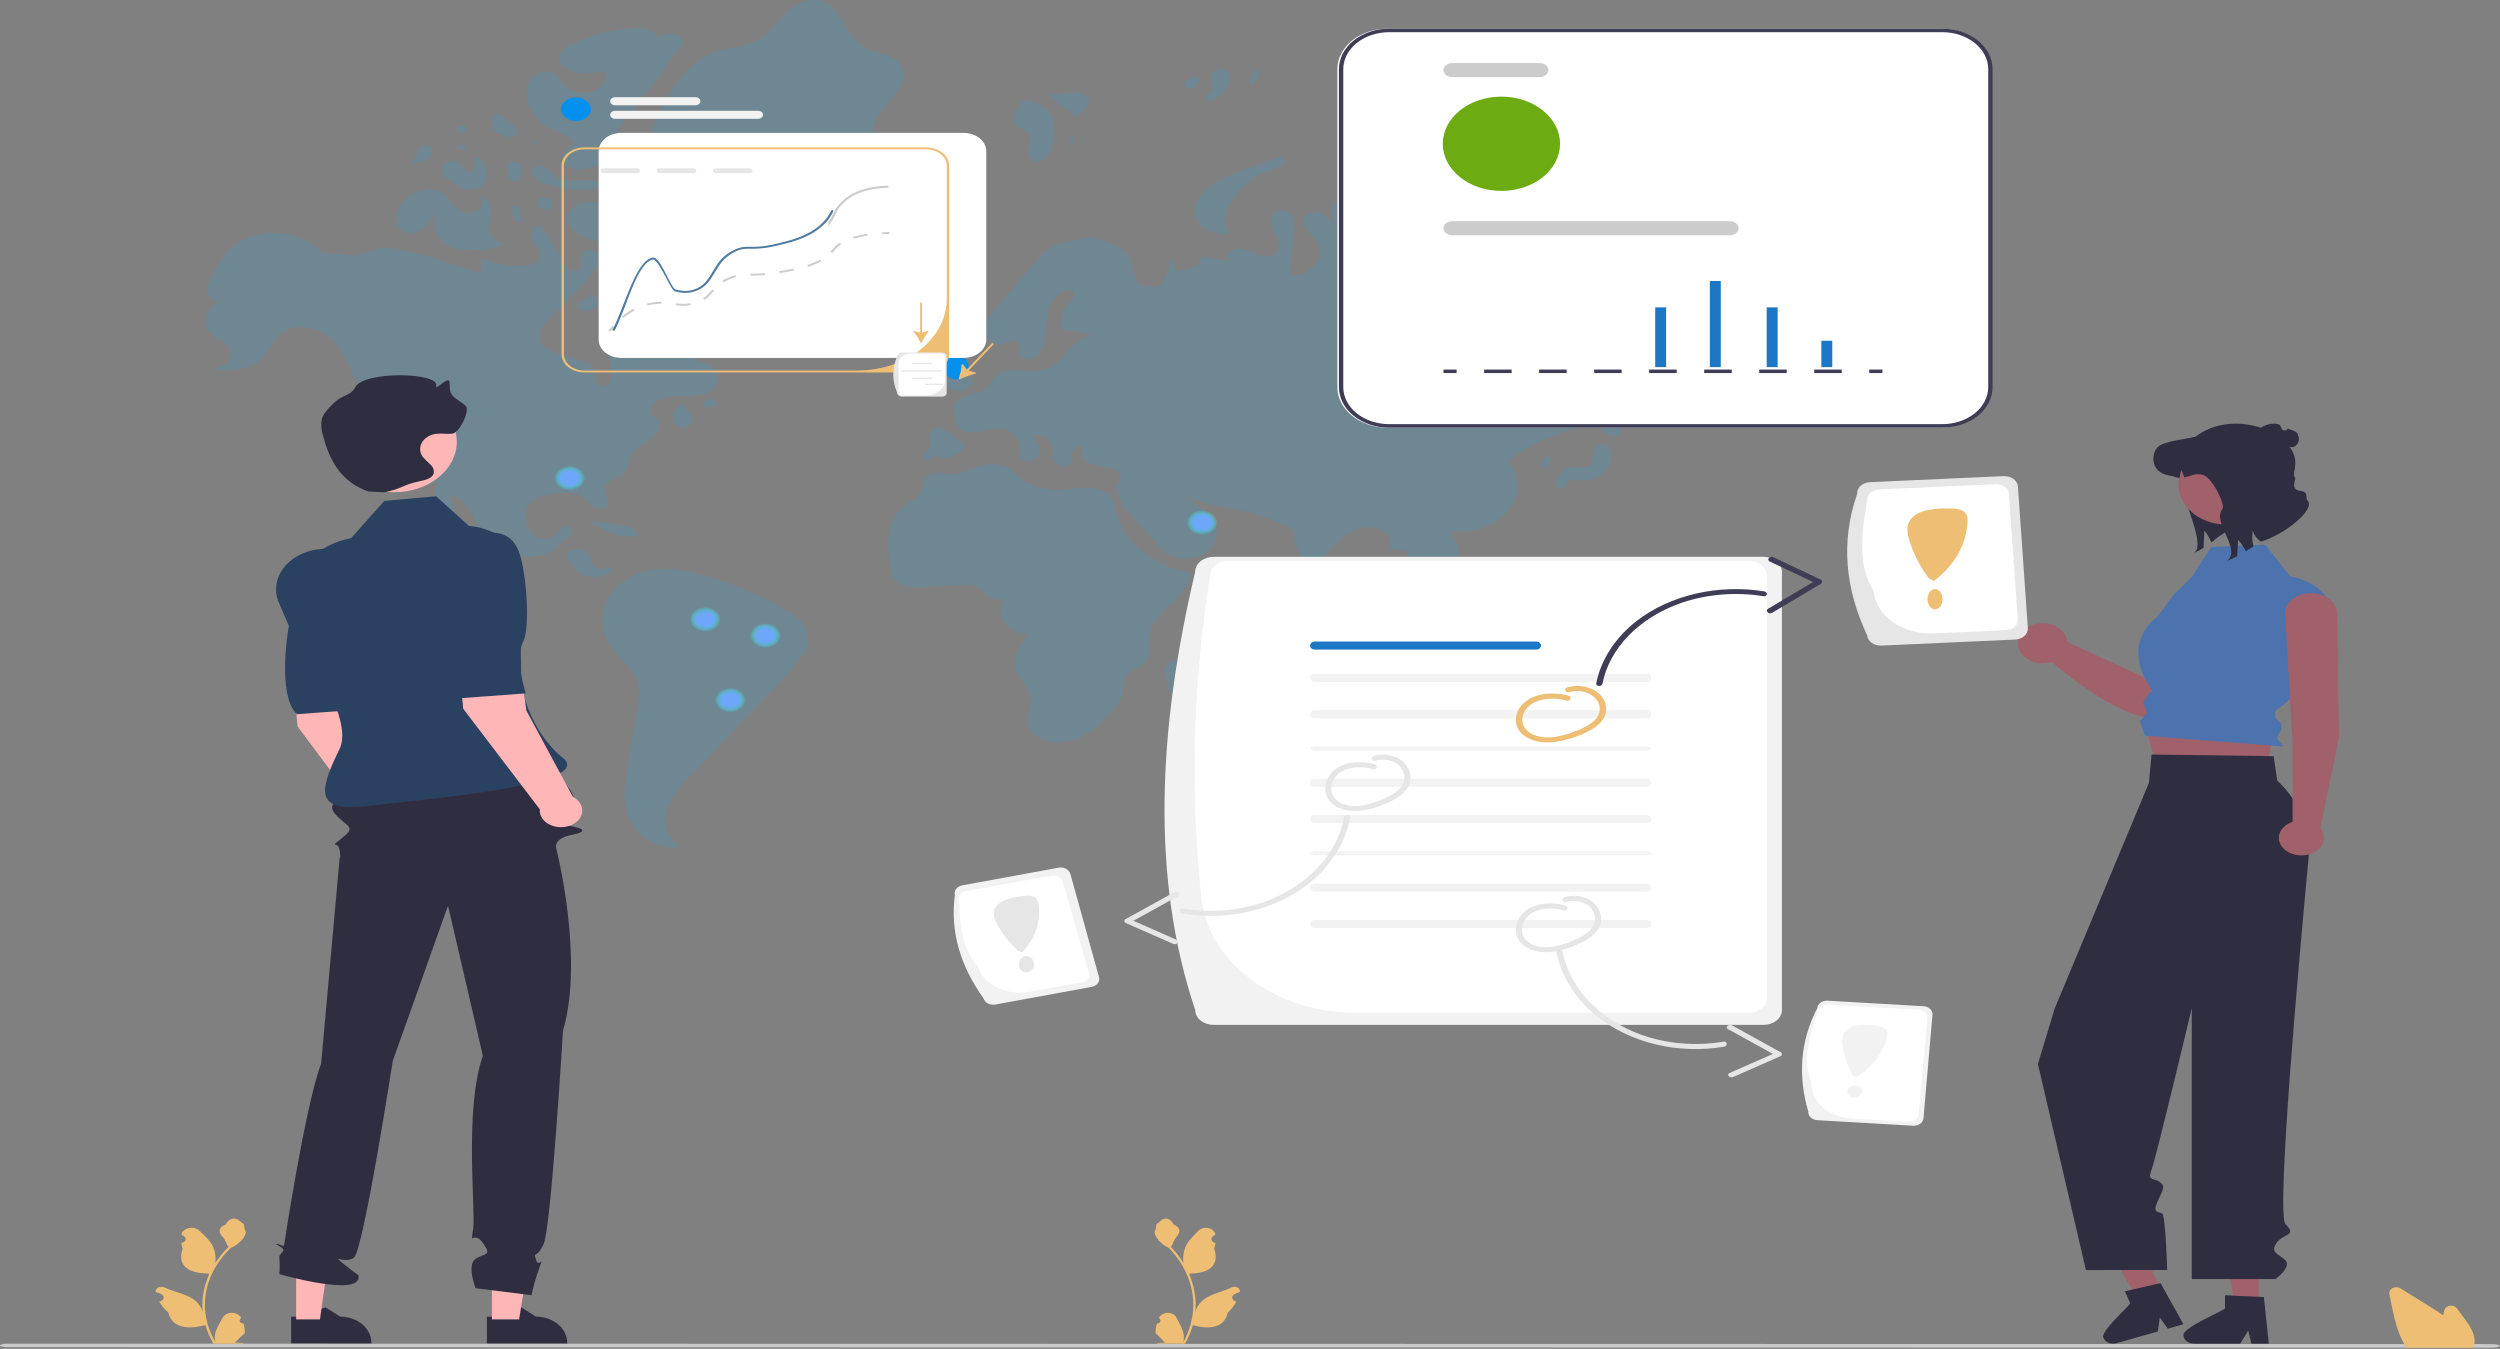<svg width="847" height="457" viewBox="0 0 847 457" fill="none" xmlns="http://www.w3.org/2000/svg">
<rect x="0" y="0" width="847" height="457" fill="#808080" stroke="none"/>
<path d="M98.635 455.225L125.844 455.224V454.937C125.844 452.587 124.728 450.333 122.742 448.672C120.756 447.01 118.062 446.077 115.254 446.076L110.283 442.922L101.01 446.077L98.635 446.077L98.635 455.225Z" fill="#2F2E41"/>
<path d="M164.959 455.225L192.169 455.224V454.937C192.168 452.587 191.053 450.333 189.066 448.672C187.08 447.01 184.387 446.077 181.578 446.076L176.607 442.922L167.334 446.077L164.959 446.077L164.959 455.225Z" fill="#2F2E41"/>
<path d="M2.579 456.435L844.319 456.592C844.657 456.592 844.993 456.576 845.306 456.546C845.618 456.516 845.903 456.471 846.142 456.415C846.382 456.359 846.572 456.292 846.702 456.218C846.831 456.145 846.898 456.066 846.898 455.986C846.898 455.907 846.831 455.828 846.702 455.754C846.572 455.681 846.382 455.614 846.142 455.558C845.903 455.501 845.618 455.457 845.306 455.426C844.993 455.396 844.657 455.381 844.319 455.381L2.579 455.225C2.241 455.224 1.906 455.24 1.593 455.27C1.28 455.301 0.995 455.345 0.756 455.401C0.516 455.458 0.326 455.524 0.196 455.598C0.067 455.671 0 455.75 0 455.83C0 455.91 0.067 455.989 0.196 456.062C0.326 456.136 0.516 456.202 0.756 456.259C0.995 456.315 1.28 456.359 1.593 456.39C1.906 456.42 2.241 456.436 2.579 456.435Z" fill="#CACACA"/>
<path d="M391.949 448.372C392.189 448.381 392.428 448.329 392.631 448.223C392.835 448.117 392.994 447.962 393.087 447.78C393.18 447.597 393.202 447.395 393.151 447.201C393.1 447.008 392.978 446.832 392.801 446.697L392.72 446.434L392.752 446.371C392.995 445.9 393.401 445.498 393.92 445.216C394.44 444.935 395.049 444.785 395.671 444.787C396.293 444.789 396.9 444.942 397.417 445.227C397.934 445.512 398.337 445.916 398.575 446.389C399.527 448.274 400.74 450.163 401.038 452.157C401.17 453.038 401.115 453.932 400.875 454.798C403.111 450.786 404.273 446.426 404.28 442.013C404.281 440.906 404.206 439.799 404.056 438.699C403.932 437.797 403.761 436.901 403.541 436.011C402.342 431.186 399.768 426.663 396.03 422.814C394.221 422.003 392.758 420.755 391.838 419.239C391.505 418.694 391.269 418.112 391.139 417.511C391.535 416.651 391.744 415.741 391.754 414.821C392.039 414.466 392.548 414.29 392.858 413.944C394.403 412.222 396.532 412.523 397.643 414.863C400.016 415.847 400.039 417.481 398.583 419.052C397.656 420.051 397.529 421.403 396.716 422.473C396.8 422.561 396.887 422.647 396.97 422.735C398.499 424.351 399.832 426.087 400.949 427.917C400.677 425.866 401.001 423.793 401.895 421.865C402.8 420.069 404.498 418.557 405.993 417.004C406.388 416.587 406.925 416.276 407.535 416.11C408.146 415.943 408.803 415.93 409.423 416.07C410.043 416.211 410.598 416.499 411.019 416.899C411.439 417.299 411.706 417.793 411.786 418.317L411.795 418.386C411.573 418.489 411.355 418.598 411.143 418.714C410.876 418.861 410.669 419.07 410.549 419.315C410.429 419.56 410.402 419.83 410.472 420.087C410.541 420.345 410.704 420.58 410.938 420.76C411.173 420.941 411.468 421.059 411.786 421.099L411.818 421.103C411.739 421.761 411.599 422.413 411.4 423.054C413.317 429.15 409.178 431.371 403.267 431.47C403.136 431.525 403.009 431.58 402.879 431.633C404.001 434.248 404.705 436.971 404.973 439.736C405.125 441.366 405.116 443.005 404.946 444.634L404.956 444.577C405.385 442.764 406.56 441.129 408.285 439.947C410.847 438.217 414.466 437.58 417.23 436.19C417.524 436.035 417.865 435.952 418.214 435.951C418.563 435.95 418.905 436.032 419.2 436.186C419.495 436.34 419.73 436.559 419.877 436.819C420.025 437.08 420.079 437.369 420.033 437.653L420.022 437.714C419.61 437.852 419.209 438.011 418.821 438.19C418.599 438.293 418.381 438.402 418.169 438.518C417.902 438.664 417.695 438.874 417.575 439.119C417.455 439.364 417.428 439.633 417.498 439.891C417.567 440.149 417.73 440.384 417.964 440.564C418.199 440.745 418.494 440.863 418.812 440.903L418.844 440.907L418.911 440.916C418.207 442.298 417.219 443.569 415.99 444.676C414.791 449.998 409.642 450.503 404.133 448.953H404.13C403.525 451.112 402.65 453.214 401.517 455.224H392.183C392.149 455.139 392.119 455.051 392.089 454.965C392.953 455.01 393.82 454.968 394.672 454.839C393.979 454.14 393.287 453.436 392.594 452.738C392.579 452.724 392.564 452.711 392.551 452.696C392.199 452.339 391.845 451.984 391.493 451.626C391.475 450.53 391.628 449.436 391.949 448.372Z" fill="#EDBE74"/>
<path d="M82.472 448.372C82.217 448.381 81.965 448.329 81.749 448.223C81.533 448.117 81.365 447.962 81.266 447.78C81.168 447.597 81.144 447.395 81.199 447.201C81.253 447.008 81.382 446.832 81.57 446.697L81.655 446.434L81.621 446.371C81.364 445.9 80.934 445.498 80.384 445.216C79.834 444.935 79.19 444.785 78.531 444.787C77.872 444.789 77.229 444.942 76.682 445.227C76.135 445.512 75.708 445.916 75.456 446.389C74.447 448.274 73.163 450.163 72.847 452.157C72.708 453.038 72.767 453.932 73.021 454.798C70.653 450.786 69.423 446.426 69.415 442.013C69.414 440.906 69.493 439.799 69.652 438.699C69.783 437.797 69.965 436.901 70.198 436.011C71.467 431.186 74.193 426.663 78.15 422.814C80.066 422.003 81.615 420.755 82.589 419.239C82.942 418.694 83.191 418.112 83.329 417.511C82.91 416.651 82.689 415.741 82.678 414.821C82.377 414.466 81.838 414.29 81.509 413.944C79.873 412.222 77.619 412.523 76.443 414.863C73.93 415.847 73.906 417.481 75.448 419.052C76.429 420.051 76.563 421.403 77.424 422.473C77.336 422.561 77.244 422.647 77.155 422.735C75.536 424.351 74.125 426.087 72.942 427.917C73.23 425.866 72.887 423.793 71.941 421.865C70.982 420.069 69.184 418.557 67.602 417.004C67.183 416.587 66.615 416.276 65.968 416.11C65.322 415.943 64.627 415.93 63.97 416.07C63.313 416.211 62.725 416.499 62.28 416.899C61.835 417.299 61.552 417.793 61.468 418.317L61.458 418.386C61.693 418.489 61.923 418.598 62.149 418.714C62.431 418.861 62.651 419.07 62.777 419.315C62.904 419.56 62.933 419.83 62.859 420.087C62.785 420.345 62.613 420.58 62.365 420.76C62.117 420.941 61.804 421.059 61.468 421.099L61.434 421.103C61.517 421.761 61.665 422.413 61.876 423.054C59.846 429.15 64.229 431.371 70.488 431.47C70.626 431.525 70.761 431.58 70.899 431.633C69.711 434.248 68.965 436.971 68.681 439.736C68.521 441.366 68.53 443.005 68.71 444.634L68.699 444.577C68.246 442.764 67.001 441.129 65.174 439.947C62.462 438.217 58.63 437.58 55.703 436.19C55.392 436.035 55.031 435.952 54.661 435.951C54.292 435.95 53.929 436.032 53.618 436.186C53.306 436.34 53.057 436.559 52.901 436.819C52.744 437.08 52.687 437.369 52.736 437.653L52.748 437.714C53.184 437.852 53.608 438.011 54.019 438.19C54.254 438.293 54.484 438.402 54.71 438.518C54.992 438.664 55.212 438.874 55.338 439.119C55.465 439.364 55.493 439.633 55.42 439.891C55.346 440.149 55.174 440.384 54.926 440.564C54.678 440.745 54.365 440.863 54.029 440.903L53.994 440.907L53.924 440.916C54.669 442.298 55.715 443.569 57.016 444.676C58.286 449.998 63.738 450.503 69.571 448.953H69.574C70.214 451.112 71.141 453.214 72.341 455.224H82.224C82.26 455.139 82.292 455.051 82.324 454.965C81.409 455.01 80.49 454.968 79.589 454.839C80.322 454.14 81.055 453.436 81.789 452.738C81.805 452.724 81.82 452.711 81.835 452.696C82.207 452.339 82.582 451.984 82.954 451.626C82.974 450.53 82.812 449.436 82.472 448.372Z" fill="#EDBE74"/>
<path d="M297.866 38.713C299.771 35.61 302.817 33.035 304.679 29.915C306.542 26.796 306.904 22.621 303.801 20.234C301.166 18.206 297.038 18.178 293.887 16.71C285.859 12.969 285.868 1.086 276.69 0.06C272.227 -0.439 268.188 2.267 265.491 5.186C262.793 8.104 260.644 11.51 256.903 13.54C252.668 15.839 247.192 15.939 242.49 17.535C233.473 20.596 228.746 28.468 224.793 35.701C222.247 40.361 219.642 45.387 220.824 50.392C218.256 51.684 219.4 55.16 221.964 56.458C224.527 57.756 227.746 57.727 230.689 58.289C236.876 59.471 241.941 63.454 244.343 68.214C246.214 71.923 246.597 75.997 246.958 79.993C247.585 86.927 248.211 93.861 248.838 100.795C249.117 103.88 249.483 107.158 251.804 109.616C254.126 112.074 259.154 113.104 261.764 110.843C264.259 108.682 263.135 105.261 263.085 102.306C263.034 99.35 266.338 95.669 269.453 97.216L270.552 95.2C277.668 93.139 283.898 89.464 288.498 84.614C293.098 79.764 295.873 73.945 296.489 67.853C297.285 58.041 292.457 47.52 297.866 38.713Z" fill="#30A0D5" fill-opacity="0.22"/>
<path d="M306.142 101.236C306.878 100.711 307.401 100.038 307.648 99.295C307.895 98.553 307.857 97.772 307.536 97.046C307.216 96.32 306.628 95.678 305.842 95.196C305.055 94.714 304.103 94.412 303.097 94.326L303.11 94.66C301.674 95.294 300.037 95.619 298.375 95.601C296.719 95.581 295.071 95.779 293.504 96.185C292.725 96.399 292.05 96.787 291.568 97.297C291.086 97.807 290.819 98.415 290.803 99.042C290.894 99.522 291.137 99.979 291.511 100.374C291.885 100.768 292.38 101.088 292.953 101.307C294.103 101.735 295.338 102.019 296.609 102.147C299.884 102.613 303.717 102.965 306.142 101.236Z" fill="#30A0D5" fill-opacity="0.22"/>
<path d="M365.526 38.573C366.724 37.881 367.741 36.986 368.514 35.944C368.888 35.417 369.066 34.806 369.025 34.192C368.983 33.577 368.724 32.988 368.281 32.501C367.379 31.836 366.218 31.48 365.024 31.501C361.782 31.296 358.523 31.622 355.426 32.463C358.606 34.856 361.786 37.25 364.966 39.644L365.526 38.573Z" fill="#30A0D5" fill-opacity="0.22"/>
<path d="M348.114 44.77C349.489 46.032 349.051 47.989 348.661 49.661C348.272 51.332 348.222 53.421 349.952 54.333C351.452 55.123 353.557 54.478 354.653 53.318C355.634 52.08 356.231 50.66 356.392 49.184C356.931 47.039 357.175 44.85 357.118 42.66C357.053 40.453 356.116 38.325 354.452 36.604C353.271 35.485 351.698 34.701 349.953 34.363C348.209 34.024 346.381 34.148 344.725 34.716L346.307 34.651C345.157 35.877 344.285 37.267 343.734 38.753C343.47 39.499 343.452 40.291 343.68 41.045C343.909 41.799 344.376 42.489 345.034 43.042C345.972 43.721 347.279 44.005 348.114 44.77Z" fill="#30A0D5" fill-opacity="0.22"/>
<path d="M426.528 23.92L426.85 23.24C425.499 23.774 424.457 24.608 423.899 25.604C423.341 26.599 423.301 27.695 423.786 28.708C424.825 28.149 425.627 27.41 426.109 26.568C426.591 25.726 426.736 24.812 426.528 23.92Z" fill="#30A0D5" fill-opacity="0.22"/>
<path d="M410.983 33.815C412.504 33.143 413.803 32.202 414.774 31.068C415.746 29.934 416.363 28.638 416.577 27.285C416.742 26.443 416.617 25.582 416.215 24.79C416.008 24.397 415.681 24.05 415.261 23.78C414.841 23.509 414.342 23.324 413.808 23.24L413.157 24.039C412.224 23.413 410.656 24.057 410.263 24.968C410.01 25.913 410.115 26.895 410.566 27.794C411.016 28.699 410.996 29.705 410.509 30.599C409.984 31.124 409.394 31.607 408.748 32.042C408.431 32.266 408.225 32.569 408.164 32.899C408.102 33.229 408.19 33.565 408.411 33.85C409.024 34.396 410.169 34.167 410.983 33.815Z" fill="#30A0D5" fill-opacity="0.22"/>
<path d="M405.539 29.124C406.196 28.278 406.506 27.317 406.433 26.351L404.754 25.975C403.681 26.286 402.729 26.778 401.98 27.41C401.752 27.573 401.578 27.77 401.469 27.987C401.361 28.204 401.321 28.435 401.352 28.664C401.383 28.894 401.485 29.115 401.65 29.313C401.815 29.511 402.039 29.68 402.306 29.809C402.573 29.938 402.877 30.023 403.196 30.058C403.514 30.093 403.839 30.077 404.148 30.011C404.457 29.946 404.742 29.832 404.982 29.679C405.223 29.526 405.413 29.336 405.539 29.124Z" fill="#30A0D5" fill-opacity="0.22"/>
<path d="M471.538 33.727C472.901 32.934 474.265 32.142 475.629 31.349C476.354 30.981 476.972 30.515 477.448 29.976C477.773 29.467 477.913 28.907 477.856 28.348C477.798 27.788 477.544 27.249 477.118 26.779C476.363 25.947 475.417 25.213 474.321 24.607C473.116 24.812 472.058 25.327 471.346 26.055C470.635 26.782 470.32 27.672 470.46 28.556C470.707 29.679 471.689 30.881 470.887 31.862C470.575 32.244 470.038 32.504 469.678 32.863C469.318 33.223 469.201 33.796 469.696 34.06C470.245 34.354 471.005 34.036 471.538 33.727Z" fill="#30A0D5" fill-opacity="0.22"/>
<path d="M474.366 38.274C474.835 38.291 475.303 38.238 475.739 38.116C476.176 37.995 476.57 37.809 476.896 37.57C478.58 36.595 480.053 35.452 481.269 34.176C478.434 34.81 475.6 35.444 472.766 36.079L473.649 36.809C472.864 37.171 473.446 38.149 474.366 38.274Z" fill="#30A0D5" fill-opacity="0.22"/>
<path d="M483.057 43.964C483.221 44.331 483.517 44.642 483.901 44.848C484.284 45.053 484.734 45.143 485.181 45.103C485.626 45.051 486.052 44.914 486.431 44.701C486.809 44.488 487.129 44.205 487.37 43.871C487.777 43.343 488.017 42.728 488.064 42.091C488.111 41.453 487.963 40.816 487.636 40.246C487.309 39.676 486.815 39.193 486.204 38.846C485.594 38.5 484.889 38.304 484.163 38.277L484.904 39.272C485.093 40.97 482.467 42.338 483.057 43.964Z" fill="#30A0D5" fill-opacity="0.22"/>
<path d="M418.347 80.656L416.646 79.289C417.099 79.844 417.678 80.31 418.347 80.656Z" fill="#30A0D5" fill-opacity="0.22"/>
<path d="M405.006 73.416C406.099 77.139 411.566 80.171 416.53 79.053L416.792 79.228C415.211 77.642 414.944 75.295 415.313 73.254C415.998 69.757 417.872 66.443 420.765 63.617C423.657 60.791 427.473 58.545 431.86 57.086C433.062 56.81 434.137 56.297 434.966 55.602C435.673 54.843 435.409 53.542 434.191 53.328C433.528 53.273 432.86 53.386 432.298 53.649L423.074 56.979C418.415 58.66 413.664 60.39 410.004 63.092C406.345 65.793 403.913 69.694 405.006 73.416Z" fill="#30A0D5" fill-opacity="0.22"/>
<path d="M265.342 206.119C257.251 201.456 248.39 197.728 239.015 195.043C233.253 193.394 227.061 192.136 221.058 193.072C217.765 193.62 214.68 194.786 212.052 196.474C209.425 198.163 207.329 200.327 205.936 202.79C204.593 205.271 203.962 207.963 204.088 210.667C204.215 213.372 205.096 216.018 206.667 218.41C209.436 222.587 214.23 225.913 215.833 230.468C216.913 233.539 216.402 236.808 215.881 239.972C214.818 246.438 213.756 252.903 212.693 259.369C211.725 265.256 210.782 271.382 213.097 277.02C215.412 282.658 222.019 287.627 229.358 287.029L230.812 286.941C225.957 284.283 224.597 278.782 226.042 274.201C227.488 269.621 231.156 265.737 234.738 261.992C245.367 250.881 255.996 239.77 266.626 228.659C270.926 224.163 275.475 218.607 273.182 213.241C271.878 210.191 268.6 207.997 265.342 206.119Z" fill="#30A0D5" fill-opacity="0.22"/>
<path d="M192.42 178.291C191.334 177.997 190.187 178.65 189.549 179.41C189.033 180.226 188.427 181.004 187.737 181.735C186.067 183.109 183.024 182.836 181.223 181.571C179.422 180.307 178.641 178.352 178.292 176.458C177.872 174.186 178.053 171.65 179.932 169.911C181.867 168.119 185.046 167.639 187.972 167.267C190.994 166.883 194.379 166.562 196.855 167.998C198.415 168.902 199.323 170.361 200.768 171.38C202.213 172.398 204.782 172.784 205.869 171.514C206.154 171.063 206.298 170.565 206.289 170.061C206.28 169.556 206.118 169.061 205.817 168.618C205.206 167.734 204.838 166.756 204.739 165.75C204.812 164.354 206.217 163.244 207.654 162.446C209.091 161.647 210.715 160.959 211.658 159.781C212.818 158.332 212.695 156.466 213.414 154.846C215.156 150.924 221.372 149.179 223.183 145.277C223.619 144.456 223.668 143.537 223.32 142.689C222.563 141.135 220.514 141.44 220.389 139.54C220.268 137.723 222.167 135.941 224.097 135.182C226.757 134.136 229.859 134.221 232.824 134.157C235.788 134.093 238.982 133.779 241.158 132.17C241.862 131.591 242.405 130.899 242.752 130.14C243.098 129.382 243.24 128.574 243.167 127.768C243.095 126.963 242.811 126.179 242.333 125.468C241.855 124.756 241.194 124.133 240.394 123.64C238.773 122.746 236.723 122.435 235.146 121.493C233.181 120.319 232.251 118.364 230.721 116.833C229.448 115.667 227.991 114.638 226.387 113.77C225.073 112.992 223.76 112.215 222.447 111.437C220.073 110.031 217.603 108.589 214.715 108.088C211.826 107.587 208.386 108.296 206.939 110.354C206.369 111.271 206.057 112.276 206.026 113.3C205.895 115.71 206.021 118.125 206.403 120.518C206.641 122.444 206.88 124.37 207.118 126.297C207.332 128.023 207.102 130.3 205.002 130.748C200.344 131.742 201.916 126.244 200.882 124.559C199.301 121.981 192.034 120.743 188.928 119.668C186.988 118.997 184.94 118.256 183.769 116.851C182.311 115.103 182.61 112.723 183.753 110.831C184.897 108.939 186.76 107.399 188.452 105.79C190.177 104.15 191.748 102.412 193.317 100.675C195.137 98.661 196.957 96.646 198.776 94.632C201.11 92.049 203.564 88.896 202.238 85.891C201.951 85.49 201.521 85.164 201.004 84.956C200.486 84.748 199.903 84.667 199.327 84.722C198.751 84.778 198.209 84.967 197.768 85.268C197.327 85.568 197.007 85.965 196.847 86.41C196.266 88.032 197.816 90.103 196.333 91.305C195.825 91.631 195.19 91.805 194.538 91.795C193.886 91.785 193.258 91.593 192.766 91.251C191.806 90.543 191.074 89.66 190.634 88.678C188.837 85.491 187.087 82.284 185.243 79.115C184.66 78.113 184.051 76.397 182.285 76.566C180.751 76.713 179.923 78.497 179.976 79.533C180.053 81.04 181.097 82.386 181.895 83.754C182.692 85.121 183.25 86.763 182.374 88.1C181.265 89.792 178.457 90.172 176.066 90.116C171.558 90.007 167.141 89.077 163.153 87.397C163.049 89.165 162.945 90.933 162.84 92.702C159.666 91.641 156.492 90.581 153.317 89.52C152.701 89.314 152.084 89.109 151.468 88.903C148.79 88.008 146.109 87.112 143.353 86.386C141.788 85.974 140.201 85.617 138.615 85.26C137.651 85.043 136.687 84.826 135.723 84.609C133.82 84.071 131.802 83.841 129.787 83.933C127.67 84.145 125.781 85.053 123.823 85.732C119.455 87.245 113.804 85.722 109.123 85.696C107.266 83.532 104.759 81.774 101.831 80.583C98.903 79.392 95.648 78.806 92.364 78.879C89.079 78.952 85.869 79.68 83.029 80.999C80.188 82.317 77.807 84.183 76.103 86.426C75.28 87.562 74.547 88.739 73.908 89.948C73.273 91.084 72.638 92.221 72.002 93.357C71.071 95.024 70.118 96.78 70.301 98.599C70.484 100.419 72.232 102.277 74.518 102.261C69.126 104.209 68.005 111.027 72.583 114.021C73.851 114.85 75.406 115.393 76.547 116.332C77.409 117.042 77.986 117.941 78.203 118.914C78.421 119.888 78.269 120.891 77.767 121.795C77.265 122.699 76.436 123.462 75.387 123.988C74.338 124.513 73.115 124.776 71.877 124.743C75.072 125.729 78.59 125.82 81.858 125.003C85.126 124.186 87.951 122.509 89.87 120.245C91.828 117.798 92.678 114.742 95.341 112.765C98.868 110.147 104.693 110.35 108.761 112.409C112.828 114.467 115.401 117.973 117.171 121.548C119.491 126.233 120.975 131.587 125.916 134.721C128.306 136.237 131.332 137.089 133.443 138.848C136.451 141.352 136.971 145.131 136.903 148.6C136.835 152.068 136.367 155.667 137.95 158.898C139.533 162.129 144.071 164.786 148.141 163.568C146.975 166.329 147.011 169.323 148.242 172.065C149.474 174.808 151.829 177.138 154.926 178.68C154.185 175.009 153.443 171.339 152.702 167.668C156.397 168.498 158.792 171.359 160.175 174.218C161.558 177.076 162.289 180.167 164.294 182.78C167.451 186.895 173.168 188.667 178.983 188.652C185.266 188.635 187.651 186.244 191.791 182.723C192.623 182.122 193.254 181.365 193.628 180.521C193.797 180.096 193.768 179.636 193.546 179.226C193.324 178.816 192.924 178.484 192.42 178.291Z" fill="#30A0D5" fill-opacity="0.22"/>
<path d="M210.296 177.852C206.521 177.35 202.746 176.849 198.971 176.348C200.95 177.353 202.929 178.358 204.908 179.363C206.558 180.291 208.353 181.022 210.24 181.534C211.187 181.785 212.184 181.87 213.171 181.782C214.158 181.694 215.113 181.436 215.977 181.024L215.493 180.243C214.732 178.617 212.341 178.123 210.296 177.852Z" fill="#30A0D5" fill-opacity="0.22"/>
<path d="M207.448 193.308L207.473 193.262C207.254 192.994 206.932 192.78 206.547 192.648C206.162 192.516 205.732 192.473 205.313 192.523C204.479 192.633 203.626 192.643 202.787 192.553C202.254 192.399 201.779 192.153 201.401 191.836C201.023 191.519 200.753 191.14 200.615 190.73C200.255 189.93 200.148 189.075 199.738 188.288C199.442 187.666 198.919 187.117 198.227 186.7C197.534 186.283 196.7 186.015 195.815 185.926C194.927 185.873 194.046 186.081 193.364 186.504C192.681 186.927 192.252 187.531 192.168 188.185C192.238 188.86 192.528 189.511 193.014 190.084C193.404 190.639 193.795 191.194 194.186 191.749C194.515 192.246 194.894 192.725 195.319 193.181C196.011 193.884 196.915 194.459 197.96 194.859C199.006 195.259 200.163 195.474 201.34 195.487C202.518 195.499 203.683 195.309 204.743 194.93C205.804 194.552 206.73 193.997 207.448 193.308Z" fill="#30A0D5" fill-opacity="0.22"/>
<path d="M186.84 43.656C189.5 44.903 192.832 45.763 194.096 48.004L194.825 48.191C194.029 48.977 193.234 49.763 192.439 50.549C191.456 51.52 190.422 52.602 190.445 53.849C190.477 55.566 192.554 56.861 194.652 57.266C196.891 57.633 199.222 57.324 201.191 56.401C203.16 55.478 204.628 54.006 205.31 52.27C205.559 51.547 205.662 50.796 205.881 50.066C206.519 48.334 207.482 46.69 208.737 45.187C215.801 35.735 222.865 26.284 229.929 16.832C230.808 15.655 231.715 14.247 231.054 12.983C230.701 12.448 230.154 12.01 229.485 11.725C228.816 11.439 228.055 11.319 227.299 11.381C225.792 11.527 224.337 11.915 223.025 12.524C222.443 11.71 221.62 11.02 220.628 10.515C219.637 10.009 218.505 9.702 217.332 9.621C214.985 9.477 212.625 9.64 210.345 10.105C205.193 10.723 200.226 12.08 195.685 14.11C193.201 15.109 190.466 16.343 189.746 18.481C188.859 21.111 191.716 23.792 195.006 24.548C198.296 25.304 201.807 24.669 205.137 24.033C205.513 25.317 205.357 26.663 204.69 27.87C204.023 29.076 202.883 30.079 201.44 30.727C199.996 31.375 198.328 31.633 196.684 31.464C195.041 31.294 193.511 30.705 192.323 29.785C189.937 27.937 188.768 24.729 185.491 24.252C182.224 23.776 179.628 26.547 178.907 29.125C178.202 31.902 178.584 34.783 180.003 37.382C181.422 39.98 183.808 42.17 186.84 43.656Z" fill="#30A0D5" fill-opacity="0.22"/>
<path d="M228.44 90.053C226.882 86.517 224.835 83.133 222.337 79.966C220.443 77.462 218.106 75.194 215.399 73.233C212.926 71.513 210.082 70.171 207.009 69.275C204.026 68.406 200.705 67.977 197.689 68.769C194.674 69.561 192.108 71.819 192.169 74.373C192.237 77.198 195.305 79.406 198.502 80.567C201.7 81.727 205.257 82.232 208.274 83.673C210.325 84.675 212.04 86.067 213.266 87.728C214.493 89.388 215.194 91.266 215.309 93.195L216.068 94.207C214.347 94.667 212.742 95.371 211.328 96.286C210.629 96.751 210.094 97.357 209.777 98.042C209.461 98.727 209.375 99.467 209.528 100.187C210.055 101.897 212.224 102.879 214.184 103.661C217.807 105.106 221.43 106.551 225.052 107.996C223.208 103.566 229.247 99.444 229.581 94.78C229.594 93.159 229.206 91.552 228.44 90.053Z" fill="#30A0D5" fill-opacity="0.22"/>
<path d="M136.277 78.197C138.432 79.637 141.746 78.963 143.72 77.342C145.695 75.721 146.656 73.414 147.553 71.195C147.226 73.391 147.257 75.615 147.645 77.804C147.848 78.898 148.312 79.944 149.008 80.876C149.705 81.808 150.618 82.605 151.691 83.217C152.666 83.677 153.716 84.006 154.806 84.193C159.872 85.185 165.166 84.86 170.017 83.258L170.06 81.83C167.623 82.069 165.779 79.769 165.619 77.662C165.458 75.556 166.346 73.49 166.424 71.38C166.502 69.27 165.321 66.805 162.907 66.43C163.329 67.16 163.484 67.983 163.349 68.791C163.214 69.598 162.797 70.351 162.152 70.95C161.508 71.548 160.667 71.963 159.742 72.14C158.817 72.317 157.851 72.247 156.973 71.94C154.18 70.962 153.165 68.033 151.006 66.22C149.672 65.199 148.017 64.54 146.249 64.326C144.481 64.112 142.679 64.353 141.07 65.017C139.481 65.715 138.087 66.702 136.984 67.909C135.881 69.116 135.096 70.515 134.683 72.008C134.027 74.176 134.222 76.823 136.277 78.197Z" fill="#30A0D5" fill-opacity="0.22"/>
<path d="M203.972 63.6L204.072 63.472C203.468 62.098 201.595 61.293 199.767 61.089C197.925 60.993 196.075 61.041 194.244 61.232C192.397 61.42 190.524 61.096 188.948 60.314C187.69 59.574 186.973 58.408 185.967 57.459C184.961 56.509 183.333 55.727 181.872 56.182C180.291 56.673 179.869 58.419 180.636 59.614C181.54 60.76 182.905 61.637 184.513 62.105C190.603 64.305 197.456 64.832 203.972 63.6Z" fill="#30A0D5" fill-opacity="0.22"/>
<path d="M183 67.344C182.473 67.648 182.116 68.101 182.003 68.608C181.89 69.116 182.03 69.638 182.395 70.065C182.759 70.493 183.319 70.793 183.957 70.902C184.596 71.012 185.263 70.922 185.82 70.653L186.376 71.085C187.116 70.042 187.421 68.644 186.475 67.709C186.055 67.322 185.468 67.07 184.826 67.003C184.185 66.935 183.535 67.057 183 67.344Z" fill="#30A0D5" fill-opacity="0.22"/>
<path d="M176.342 71.556C176.348 71.169 176.252 70.788 176.068 70.465C175.884 70.142 175.619 69.891 175.31 69.745C175.099 69.703 174.883 69.711 174.675 69.769C174.467 69.826 174.271 69.932 174.099 70.079C173.927 70.227 173.783 70.413 173.675 70.627C173.567 70.841 173.497 71.078 173.47 71.324C173.437 71.825 173.494 72.329 173.637 72.803C173.779 73.278 174.004 73.713 174.298 74.083C174.469 74.38 174.692 74.633 174.953 74.823C175.214 75.013 175.507 75.137 175.813 75.186C176.428 75.21 177.056 74.464 176.806 73.811L175.866 73.79C176.156 73.091 176.318 72.331 176.342 71.556Z" fill="#30A0D5" fill-opacity="0.22"/>
<path d="M151.83 60.721C152.293 61.065 152.756 61.409 153.219 61.753C154.021 62.389 154.887 62.953 155.806 63.437C157.413 64.253 159.303 64.465 161.078 64.029C161.954 63.8 162.753 63.372 163.401 62.785C164.05 62.199 164.527 61.472 164.788 60.672C165.342 58.76 164.439 56.775 163.555 54.97C163.353 54.453 163.02 53.988 162.584 53.613C162.36 53.431 162.075 53.326 161.777 53.315C161.478 53.305 161.185 53.389 160.947 53.554C160.774 53.751 160.659 53.986 160.613 54.235C160.566 54.485 160.591 54.741 160.683 54.98C160.873 55.455 160.96 55.96 160.939 56.466C160.851 56.965 160.279 57.437 159.776 57.231L159.696 58.93C157.292 57.814 156.02 54.847 153.345 54.554C152.745 54.489 152.136 54.575 151.586 54.805C151.036 55.035 150.565 55.399 150.224 55.857C149.884 56.315 149.688 56.85 149.657 57.404C149.626 57.958 149.761 58.508 150.048 58.996C150.512 59.673 151.118 60.259 151.83 60.721Z" fill="#30A0D5" fill-opacity="0.22"/>
<path d="M144.547 53.955C145.143 53.613 145.614 53.14 145.909 52.588C146.205 52.035 146.312 51.426 146.219 50.826C146.148 50.535 146.001 50.261 145.789 50.024C145.577 49.786 145.305 49.59 144.992 49.451C144.68 49.311 144.334 49.231 143.98 49.215C143.627 49.2 143.273 49.251 142.945 49.363C142.209 49.824 141.692 50.488 141.486 51.238C140.807 52.841 140.128 54.445 139.449 56.048L140.59 55.353C142.002 55.098 143.344 54.624 144.547 53.955Z" fill="#30A0D5" fill-opacity="0.22"/>
<path d="M157.764 44.651C157.928 44.484 158.045 44.291 158.106 44.084C158.167 43.877 158.171 43.662 158.118 43.453C158.065 43.245 157.955 43.048 157.798 42.878C157.64 42.707 157.438 42.566 157.205 42.465L156.055 42.379C155.794 42.432 155.552 42.534 155.348 42.676C155.145 42.818 154.985 42.997 154.883 43.198C154.781 43.398 154.738 43.616 154.759 43.832C154.78 44.048 154.863 44.258 155.003 44.443C155.143 44.629 155.334 44.786 155.563 44.901C155.791 45.016 156.05 45.087 156.318 45.107C156.587 45.127 156.857 45.096 157.108 45.017C157.359 44.938 157.584 44.813 157.764 44.651Z" fill="#30A0D5" fill-opacity="0.22"/>
<path d="M170.717 45.929C171.891 46.37 173.377 46.79 174.398 46.157C174.7 45.942 174.925 45.669 175.05 45.364C175.175 45.059 175.195 44.733 175.109 44.421C174.925 43.796 174.571 43.211 174.071 42.705C172.509 40.945 170.526 39.441 168.231 38.277L167.663 38.856C166.871 40.472 166.105 42.358 167.211 43.856C167.956 44.866 169.376 45.425 170.717 45.929Z" fill="#30A0D5" fill-opacity="0.22"/>
<path d="M180.264 47.9L183.665 49.213C183.331 48.717 182.823 48.323 182.213 48.088C181.602 47.852 180.92 47.786 180.264 47.9Z" fill="#30A0D5" fill-opacity="0.22"/>
<path d="M173.624 54.691L172.394 54.999C171.349 56.307 171.802 57.979 172.289 59.464C172.596 60.403 173.259 61.558 174.53 61.516C175.766 61.474 176.313 60.334 176.551 59.409C176.921 58.406 176.961 57.348 176.668 56.329C176.5 55.825 176.101 55.383 175.543 55.083C174.985 54.782 174.305 54.643 173.624 54.691Z" fill="#30A0D5" fill-opacity="0.22"/>
<path d="M155.115 50.323L156.695 50.58C157.065 50.559 157.408 50.489 157.67 50.38C157.931 50.272 158.098 50.133 158.143 49.983C158.188 49.832 158.109 49.681 157.919 49.55C157.728 49.42 157.437 49.319 157.09 49.263C156.743 49.206 156.359 49.197 155.999 49.238C155.638 49.279 155.321 49.366 155.096 49.487C154.871 49.608 154.751 49.755 154.754 49.906C154.757 50.057 154.884 50.204 155.115 50.323Z" fill="#30A0D5" fill-opacity="0.22"/>
<path d="M198.458 101.325C197.987 101.332 197.525 101.419 197.111 101.578C196.697 101.737 196.343 101.964 196.079 102.24C195.814 102.515 195.646 102.831 195.59 103.162C195.533 103.492 195.589 103.828 195.753 104.14C196.708 105.593 199.997 105.599 201.458 104.374C201.832 104.026 202.101 103.627 202.246 103.202C202.391 102.778 202.41 102.336 202.301 101.906C202.193 101.475 201.959 101.066 201.616 100.702C201.272 100.339 200.825 100.03 200.304 99.795L198.458 101.325Z" fill="#30A0D5" fill-opacity="0.22"/>
<path d="M240.076 135.367C239.729 135.438 239.405 135.562 239.122 135.73C238.838 135.899 238.602 136.109 238.427 136.349C238.251 136.589 238.14 136.853 238.101 137.127C238.061 137.4 238.093 137.677 238.195 137.94L240.671 138.072C241.509 137.749 242.347 137.427 243.186 137.104C243.135 136.832 243.014 136.57 242.829 136.335C242.644 136.099 242.399 135.894 242.109 135.732C241.82 135.57 241.49 135.455 241.141 135.392C240.792 135.329 240.43 135.321 240.076 135.367Z" fill="#30A0D5" fill-opacity="0.22"/>
<path d="M229.938 137.877C229.262 138.312 228.719 138.895 228.36 139.571C228.002 140.248 227.84 140.996 227.89 141.745C227.967 142.492 228.305 143.197 228.855 143.759C229.405 144.321 230.138 144.71 230.949 144.87C231.767 144.986 232.604 144.816 233.29 144.396C233.975 143.976 234.459 143.336 234.642 142.605C235.042 140.394 232.413 138.775 231.469 136.703L229.938 137.877Z" fill="#30A0D5" fill-opacity="0.22"/>
<path d="M322.159 125.168C322.395 126.684 320.832 128.012 320.774 129.541C320.705 131.355 322.965 132.767 325.033 132.589C326.06 132.433 327.031 132.072 327.87 131.533C328.71 130.995 329.395 130.293 329.872 129.484L329.916 129.314C328.909 128.319 327.902 127.325 326.895 126.33C325.658 125.109 324.347 123.719 324.395 122.089C324.419 121.285 324.782 120.507 324.761 119.703C324.713 119.125 324.565 118.556 324.323 118.017C324.05 117.306 323.679 116.504 322.866 116.264C321.848 115.964 320.82 116.752 320.334 117.589C319.897 118.361 319.685 119.216 319.716 120.077C319.747 120.938 320.02 121.779 320.512 122.525C321.1 123.398 322.003 124.165 322.159 125.168Z" fill="#30A0D5" fill-opacity="0.22"/>
<path d="M311.68 131.036C311.946 131.15 312.24 131.217 312.542 131.232C312.844 131.248 313.147 131.211 313.429 131.125C314.513 130.979 315.555 130.679 316.505 130.239C316.977 130.015 317.365 129.695 317.629 129.312C317.894 128.93 318.025 128.499 318.01 128.063C317.846 127.514 317.48 127.017 316.959 126.634C316.438 126.251 315.785 125.998 315.083 125.909C314.595 125.773 314.073 125.734 313.563 125.796C313.052 125.858 312.568 126.018 312.154 126.263C311.247 126.937 311.356 128.081 311.533 129.056L311.342 129.31C311.172 129.912 311.062 130.661 311.68 131.036Z" fill="#30A0D5" fill-opacity="0.22"/>
<path d="M619.017 96.248C616.043 93.664 614.221 92.174 612.342 88.971C611.32 87.205 609.767 85.668 607.822 84.499C605.878 83.33 603.602 82.565 601.197 82.271C595.026 81.457 588.718 82.746 582.472 82.488C572.465 82.074 563.443 77.778 553.861 75.434C548.495 74.231 543.032 73.329 537.51 72.735C534.328 72.332 531.146 71.929 527.964 71.526C517.534 70.206 507.037 68.881 496.48 69.057C493.436 69.107 489.195 68.375 489.439 65.945C489.741 62.927 496.524 63.323 497.828 60.481C498.635 58.723 496.704 56.878 494.585 56.083C492.467 55.288 490.022 55.049 488.099 53.982C486.177 52.914 485.123 50.441 486.89 49.213C481.993 51.223 477.095 53.233 472.198 55.243C468.126 56.914 463.577 59.088 462.858 62.706C460.404 63.224 458.257 64.419 456.793 66.078C454.038 66.09 451.873 68.207 451.419 70.382C450.964 72.558 451.79 74.759 452.607 76.866C451.608 75.333 450.546 73.743 448.785 72.743C447.024 71.743 444.342 71.552 442.841 72.794C441.3 74.069 441.66 76.208 442.75 77.752C443.841 79.296 445.515 80.543 446.544 82.114C449.756 87.02 443.935 93.929 437.049 93.382C437.511 88.315 437.972 83.248 438.434 78.181C438.727 76.623 438.563 75.031 437.956 73.532C437.205 72.082 435.281 70.89 433.367 71.233C429.926 71.849 430.22 75.885 431.652 78.465C433.083 81.045 434.51 84.633 431.588 86.213C429.701 87.234 427.142 86.604 425.104 85.789C423.066 84.975 420.887 83.971 418.66 84.351C416.432 84.732 415.032 87.458 416.999 88.375C413.736 87.921 410.473 87.467 407.209 87.013C407.048 87.782 406.686 88.516 406.148 89.166C405.611 89.816 404.908 90.369 404.087 90.788C403.266 91.208 402.344 91.485 401.381 91.601C400.417 91.718 399.434 91.671 398.495 91.464C398.175 90.401 397.854 89.338 397.534 88.275C397.056 88.169 396.579 88.062 396.102 87.956C397.601 88.29 395.255 93.351 393.153 97.217C390.326 96.952 386.195 96.901 385.724 96.252C383.467 93.147 383.735 85.751 379.813 84.004C377.847 83.128 375.83 82.33 373.764 81.609C372.678 81.195 371.531 80.894 370.35 80.712C367.942 80.408 365.514 81.006 363.19 81.597C360.444 82.295 357.635 83.019 355.361 84.436C353.42 85.784 351.755 87.368 350.429 89.131C345.941 94.45 341.452 99.768 336.963 105.087C335.625 106.507 334.573 108.086 333.844 109.766C333.5 110.601 333.386 111.486 333.508 112.36C333.631 113.235 333.988 114.077 334.554 114.831C335.151 115.57 336.042 116.126 337.082 116.41C338.122 116.695 339.251 116.691 340.288 116.399C341.589 115.948 342.892 114.926 344.181 115.398C345.158 115.756 345.402 116.783 345.3 117.639C345.051 118.477 345.032 119.347 345.242 120.192C345.829 121.524 348.087 121.987 349.698 121.411C351.264 120.727 352.437 119.583 352.971 118.22C354.523 115.034 354.365 111.508 354.751 108.102C355.138 104.696 356.301 101.053 359.655 98.936C360.659 98.302 362.134 97.845 363.168 98.448C363.555 98.729 363.822 99.1 363.933 99.51C364.044 99.919 363.992 100.345 363.785 100.73C363.353 101.491 362.79 102.199 362.112 102.835C360.965 104.126 360.163 105.591 359.755 107.141C359.347 108.691 359.342 110.291 359.74 111.842L360.426 112.182C363.041 111.639 366.542 112.611 370.014 113.544C367.493 114.144 365.274 115.366 363.673 117.035C359.659 121.544 356.754 125.81 348.814 125.756C346.93 125.744 345.063 125.446 343.179 125.442C341.278 125.348 339.405 125.848 337.954 126.836C336.526 127.955 336.084 129.659 334.863 130.926C333.256 132.59 330.571 133.268 328.119 134.024C326.327 134.576 324.438 135.322 323.614 136.711C323.097 137.85 322.977 139.08 323.269 140.27C323.545 142.373 324.034 144.765 326.263 145.901C327.096 146.249 328.008 146.461 328.945 146.524C329.882 146.588 330.825 146.501 331.72 146.27C334.038 145.819 336.306 144.968 338.686 145.095C342.425 145.295 345.503 148.167 345.541 151.167C345.56 152.685 345.007 154.426 346.264 155.563C347.445 156.631 349.787 156.441 351.011 155.404C351.58 154.852 351.971 154.197 352.151 153.496C352.331 152.796 352.293 152.07 352.042 151.384C351.522 150.016 350.723 148.727 349.677 147.569C350.921 147.311 352.239 147.406 353.405 147.838C354.572 148.269 355.516 149.011 356.076 149.937C356.906 151.414 356.638 153.118 356.903 154.724C357.168 156.329 358.389 158.114 360.409 158.206C361.069 158.221 361.715 158.051 362.235 157.724C362.754 157.397 363.115 156.936 363.254 156.419C363.275 155.604 363.219 154.789 363.088 153.981C363.157 153.185 363.604 152.441 364.336 151.9C365.069 151.36 366.032 151.064 367.028 151.074C366.413 151.983 366.213 153.035 366.462 154.049C366.711 155.063 367.392 155.976 368.39 156.632C369.927 157.584 371.959 157.797 373.874 158.063C375.789 158.329 377.831 158.75 379.067 159.951C381.125 161.951 378.607 162.852 378.214 164.546C377.733 166.625 379.903 169.696 380.736 171.686C384.566 175.975 388.396 180.264 392.226 184.553C393.08 185.596 394.089 186.553 395.229 187.403C399.009 190.003 405.242 189.746 408.867 187.009C410.625 185.585 411.766 183.748 412.124 181.767C412.481 179.785 412.036 177.765 410.853 176.001C408.612 172.736 404.173 170.714 401.981 167.428C405.63 169.846 410.109 171.321 414.827 171.657C423.175 173.015 431.106 175.678 438.167 179.494C438.499 185.399 441.329 191.039 446.193 195.486C447.068 190.446 450.003 185.78 454.54 182.217C457.49 179.913 461.522 178.056 465.57 178.675C469.618 179.295 472.689 183.427 470.24 186.081C472.292 186.204 474.343 186.326 476.395 186.448C477.315 188.279 478.235 190.11 479.155 191.942C479.319 191.557 479.632 191.224 480.049 190.992C480.467 190.76 480.966 190.642 481.473 190.653C483.394 190.885 484.741 192.316 486.568 192.844C490.011 193.84 493.693 191.082 494.138 188.173C494.583 185.263 492.854 182.454 491.175 179.85C494.885 180.4 498.715 180.072 502.196 178.906C505.678 177.74 508.659 175.787 510.775 173.286C512.89 170.785 514.05 167.844 514.11 164.823C514.17 161.803 513.129 158.834 511.114 156.28C515.106 152.923 519.805 150.153 524.994 148.098C529.797 146.199 535.051 144.895 539.249 142.23C543.446 139.566 546.39 134.939 544.371 130.966C542.944 128.16 539.367 126.256 538.297 123.35C536.747 119.143 541.455 114.792 546.773 113.741C552.092 112.69 557.646 113.982 562.885 115.264C562.08 110.948 568.329 106.902 573.433 108.435C575.57 107.742 577.708 107.049 579.845 106.356C577.367 110.729 571.998 113.512 568.05 117.127C564.103 120.742 561.751 126.63 565.875 130.117C571.787 125.828 577.698 121.539 583.609 117.25C589.792 112.763 595.975 108.277 602.158 103.79C601.863 103.096 601.567 102.402 601.272 101.707C607.122 99.928 613.422 98.457 619.017 96.248Z" fill="#30A0D5" fill-opacity="0.22"/>
<path d="M313.265 153.712C313.032 153.977 312.908 154.292 312.91 154.615C312.912 154.937 313.04 155.251 313.276 155.514C313.586 155.722 313.977 155.838 314.383 155.842C314.789 155.847 315.184 155.739 315.501 155.538C316.12 155.121 316.603 154.592 316.91 153.996C317.209 154.454 317.68 154.828 318.257 155.067C318.835 155.306 319.491 155.398 320.138 155.332C321.429 155.178 322.652 154.775 323.699 154.159C324.529 153.774 325.262 153.271 325.861 152.676C326.157 152.376 326.361 152.026 326.455 151.652C326.549 151.279 326.532 150.894 326.404 150.527C326.094 149.965 325.611 149.472 324.999 149.094C323.475 147.981 321.95 146.867 320.425 145.754L319.909 145.632C319.64 145.406 319.316 145.225 318.956 145.1C318.597 144.976 318.209 144.91 317.816 144.906C317.424 144.903 317.034 144.962 316.671 145.081C316.308 145.2 315.98 145.375 315.705 145.597C314.758 146.434 314.754 147.686 314.899 148.803C315.043 149.92 315.268 151.111 314.639 152.118C314.278 152.695 313.667 153.152 313.265 153.712Z" fill="#30A0D5" fill-opacity="0.22"/>
<path d="M403.037 194.005C397.003 192.926 391.479 190.483 387.119 186.964C382.758 183.445 379.744 178.997 378.431 174.146C377.859 171.857 377.6 169.356 375.703 167.586C373.867 165.872 370.867 165.254 368.052 165.254C365.238 165.254 362.463 165.775 359.653 165.915C354.741 166.161 349.536 165.119 346.023 162.351C344.36 161.04 343.101 159.375 341.158 158.342C338.547 156.952 335.085 156.953 332.11 157.74C328.796 158.617 326.144 161.017 322.521 160.687C318.752 160.343 314.385 159.274 312.908 163.258C312.482 164.405 312.627 165.663 312.088 166.78C311.258 168.5 309.054 169.469 307.311 170.671C303.8 173.091 301.933 176.768 301.304 180.449C300.675 184.131 301.162 187.869 301.649 191.565C301.912 193.558 302.257 195.703 303.962 197.167C306.339 199.207 310.327 199.128 313.795 198.898C317.823 198.631 321.852 198.364 325.88 198.097C328.052 197.953 330.526 197.892 332.072 199.125C332.999 199.864 333.391 200.933 334.206 201.752C334.937 202.449 335.941 202.927 337.054 203.107C338.167 203.287 339.323 203.159 340.334 202.744C339.516 203.916 339.072 205.232 339.039 206.574C339.006 207.917 339.385 209.246 340.144 210.442C340.903 211.639 342.018 212.667 343.389 213.436C344.761 214.204 346.348 214.689 348.009 214.848L348.319 215.005C345.74 218.551 343.064 222.534 344.133 226.55C345.05 229.993 348.602 232.754 349.183 236.244C349.716 239.447 347.635 242.722 348.555 245.867C349.488 249.052 353.493 251.272 357.557 251.509C361.621 251.746 365.614 250.299 368.761 248.221C371.909 246.144 374.343 243.468 376.742 240.824C378.223 239.19 379.741 237.491 380.25 235.512C380.791 233.407 380.163 231.074 381.438 229.183C382.909 227.004 386.399 226.186 388.161 224.151C390.442 221.514 389.098 217.924 389.602 214.739C390.85 206.858 403.321 201.946 403.037 194.005Z" fill="#30A0D5" fill-opacity="0.22"/>
<path d="M402.065 220.596C401.705 221.878 400.191 222.723 398.749 223.368C397.306 224.013 395.72 224.664 394.985 225.841C394.232 227.047 394.576 228.484 394.97 229.792C395.789 232.514 396.754 235.205 397.864 237.865C400.017 234.64 401.896 231.304 403.49 227.88C404.165 226.606 404.582 225.255 404.725 223.877C404.791 223.187 404.674 222.494 404.381 221.843C404.089 221.191 403.628 220.595 403.027 220.094L402.065 220.596Z" fill="#30A0D5" fill-opacity="0.22"/>
<path d="M485.9 207.161C484.258 205.489 482.616 203.816 480.974 202.144C479.851 201 478.57 199.779 476.869 199.588L476.168 199.983C477.592 202.974 479.016 205.964 480.439 208.955C480.943 210.321 481.831 211.552 483.019 212.534C484.293 213.418 486.36 213.588 487.423 212.508C487.765 212.103 487.981 211.626 488.049 211.125C488.117 210.623 488.034 210.114 487.809 209.65C487.345 208.727 486.699 207.884 485.9 207.161Z" fill="#30A0D5" fill-opacity="0.22"/>
<path d="M502.473 210.415C503.05 210.241 503.578 209.965 504.025 209.604C504.472 209.243 504.827 208.805 505.067 208.318C505.54 207.343 505.853 206.315 505.995 205.264C506.256 203.897 506.517 202.529 506.778 201.161L506.437 201.085C506.105 200.947 505.727 200.918 505.373 201.003C505.019 201.088 504.712 201.282 504.51 201.548C504.125 202.091 503.834 202.68 503.646 203.297C503.55 203.604 503.374 203.889 503.132 204.13C502.891 204.371 502.59 204.561 502.252 204.687C501.026 205.007 499.866 203.881 498.587 203.925C498.07 203.982 497.591 204.189 497.227 204.513C496.864 204.836 496.638 205.257 496.585 205.706C496.511 206.613 496.808 207.514 497.423 208.25C498.513 209.718 500.537 210.897 502.473 210.415Z" fill="#30A0D5" fill-opacity="0.22"/>
<path d="M512.075 213.259L515.282 205.057C513.983 205.972 512.987 207.236 512.417 208.693C511.848 210.15 511.729 211.737 512.075 213.259Z" fill="#30A0D5" fill-opacity="0.22"/>
<path d="M531.978 206.424L531.156 206.45C530.789 207.003 530.594 207.612 530.586 208.231C530.578 208.85 530.758 209.462 531.112 210.02C531.833 211.132 532.882 212.102 534.178 212.854C536.186 214.114 538.478 215.087 540.943 215.726C544.557 216.528 548.294 216.965 552.059 217.028C554.21 217.135 556.362 217.242 558.514 217.349C559.539 217.4 560.865 217.301 561.15 216.551C561.385 215.931 560.691 215.349 560.043 214.933C554.349 211.29 547.448 208.908 540.093 208.048C537.304 207.726 534.344 207.593 531.978 206.424Z" fill="#30A0D5" fill-opacity="0.22"/>
<path d="M555.233 228.631C553.687 227.452 552.141 226.272 550.595 225.092C549.091 223.945 546.838 222.729 545.115 223.666C544.124 224.205 543.819 225.255 542.979 225.934C542.468 226.294 541.851 226.548 541.183 226.673C540.515 226.799 539.818 226.791 539.155 226.65C537.834 226.358 536.586 225.893 535.463 225.273L531.626 223.4C530.302 222.754 528.978 222.107 527.654 221.461L524.666 223.745C524.796 222.621 522.891 221.891 521.572 222.335C520.945 222.612 520.406 222.996 519.994 223.46C519.582 223.923 519.308 224.453 519.192 225.012C518.973 226.127 518.589 227.219 518.05 228.266C516.533 230.551 512.85 231.228 509.61 231.61C506.37 231.993 502.699 232.532 500.964 234.719C499.52 236.541 499.952 238.88 500.435 240.994L502.261 248.989C502.348 249.958 502.841 250.876 503.665 251.6C505.269 252.714 507.754 252.036 509.712 251.357C513.805 249.808 518.198 248.806 522.709 248.393C527.26 247.992 531.84 248.915 535.586 250.988C537.908 252.379 539.679 254.305 542.139 255.541C543.834 256.343 545.739 256.83 547.709 256.965C549.68 257.101 551.663 256.88 553.509 256.321C557.209 255.162 560.271 253.014 562.156 250.254C563.831 247.821 564.671 245.086 564.595 242.32C564.518 239.553 563.527 236.85 561.72 234.477C559.874 232.324 557.696 230.36 555.233 228.631Z" fill="#30A0D5" fill-opacity="0.22"/>
<path d="M549.915 260.379C549.545 260.79 549.328 261.299 549.297 261.831C549.266 262.364 549.422 262.891 549.742 263.336C550.414 264.218 551.438 264.822 552.593 265.017C553.737 265.204 554.902 265.253 556.06 265.162L556.095 264.37C555.787 262.981 555.087 261.689 554.065 260.624C552.947 259.651 550.973 259.353 549.915 260.379Z" fill="#30A0D5" fill-opacity="0.22"/>
<path d="M588.97 261.28L588.415 261.105C587.094 262.815 585.773 264.524 584.452 266.233C583.742 267.153 583 268.257 583.434 269.296C583.947 270.526 585.844 270.887 587.318 270.562C588.442 270.299 589.457 269.767 590.241 269.028C591.026 268.288 591.549 267.372 591.749 266.386C591.911 265.395 591.735 264.385 591.242 263.479C590.749 262.572 589.959 261.808 588.97 261.28Z" fill="#30A0D5" fill-opacity="0.22"/>
<path d="M598.696 256.498L595.46 254.27C595.417 255.304 595.374 256.338 595.33 257.372L595.209 257.373C595.955 257.94 596.66 258.547 597.318 259.191C598.075 259.749 599.346 260.004 599.994 259.35C600.187 259.116 600.297 258.838 600.31 258.55C600.322 258.262 600.236 257.978 600.063 257.732C599.707 257.246 599.242 256.826 598.696 256.498Z" fill="#30A0D5" fill-opacity="0.22"/>
<path d="M534.922 158.336C533.425 158.299 531.767 158.226 530.607 158.982C530.225 159.254 529.89 159.566 529.611 159.908L529.202 160.365C528.59 161.005 528.056 161.69 527.608 162.411C527.374 162.748 527.233 163.122 527.196 163.507C527.158 163.892 527.225 164.279 527.391 164.642C527.487 164.815 527.629 164.969 527.808 165.094C527.987 165.218 528.198 165.31 528.427 165.362C528.655 165.415 528.895 165.426 529.129 165.396C529.364 165.366 529.587 165.296 529.784 165.19C530.424 164.717 530.275 163.859 530.758 163.28C530.971 163.061 531.245 162.886 531.558 162.767C531.871 162.647 532.214 162.588 532.56 162.592C533.252 162.606 533.94 162.668 534.618 162.778C536.495 162.983 538.407 162.755 540.127 162.122C541.847 161.488 543.304 160.475 544.326 159.202C545.347 157.928 545.891 156.449 545.892 154.937C545.893 153.426 545.352 151.945 544.333 150.671L544.212 150.378C543.176 150.346 542.158 150.605 541.336 151.111C540.514 151.616 539.941 152.335 539.715 153.143C539.38 154.535 540.09 156.152 539.033 157.291C538.141 158.251 536.42 158.374 534.922 158.336Z" fill="#30A0D5" fill-opacity="0.22"/>
<path d="M548.518 143.555L548.239 143.539C546.601 143.736 545.029 144.121 543.594 144.676C543.124 144.82 542.748 145.07 542.536 145.382C542.474 145.547 542.475 145.72 542.539 145.884C542.604 146.049 542.73 146.201 542.906 146.326C543.261 146.573 543.678 146.779 544.137 146.935C544.822 147.235 545.578 147.457 546.375 147.593C546.775 147.657 547.193 147.656 547.592 147.588C547.991 147.521 548.358 147.389 548.66 147.205C548.944 146.949 549.138 146.655 549.231 146.345C549.324 146.034 549.312 145.714 549.196 145.407C549.065 144.776 548.838 144.156 548.518 143.555Z" fill="#30A0D5" fill-opacity="0.22"/>
<path d="M524.569 157.869C524.849 157.418 525.048 156.921 525.157 156.401C525.267 155.997 525.376 155.593 525.485 155.19L524.316 154.477C523.758 154.768 523.243 155.137 522.786 155.572C522.559 155.791 522.379 156.055 522.259 156.347C522.138 156.639 522.078 156.953 522.084 157.269C522.1 157.585 522.223 157.887 522.431 158.124C522.639 158.361 522.922 158.521 523.232 158.577C523.497 158.585 523.759 158.524 523.993 158.4C524.228 158.276 524.426 158.093 524.569 157.869Z" fill="#30A0D5" fill-opacity="0.22"/>
<path d="M362.594 46.585C362.056 46.938 362.208 47.793 362.426 48.42C362.677 49.141 362.927 49.861 363.177 50.582L363.527 49.183C363.835 48.641 363.971 48.009 363.915 47.38C363.794 46.765 363.099 46.253 362.594 46.585Z" fill="#30A0D5" fill-opacity="0.22"/>
<path d="M511.053 75.009C511.647 75.365 512.367 75.556 513.107 75.555C513.847 75.553 514.567 75.359 515.158 75.001C515.541 74.738 515.853 74.414 516.073 74.049C516.294 73.685 516.418 73.287 516.438 72.882C516.459 72.478 516.375 72.074 516.193 71.696C516.01 71.318 515.732 70.975 515.377 70.688L514.257 71.19C513.635 70.869 512.883 70.755 512.159 70.87C511.434 70.986 510.794 71.323 510.373 71.811C509.994 72.322 509.855 72.924 509.98 73.51C510.105 74.097 510.485 74.628 511.053 75.009Z" fill="#E6E6E6"/>
<path d="M524.081 76.194C524.626 76.067 525.122 75.829 525.521 75.503C525.919 75.178 526.207 74.775 526.357 74.335L524.179 74.105C523.573 73.737 522.868 73.489 522.121 73.382C521.746 73.337 521.363 73.397 521.037 73.551C520.71 73.706 520.46 73.946 520.327 74.231C520.281 74.474 520.313 74.722 520.42 74.953C520.527 75.183 520.705 75.387 520.938 75.546C521.349 75.861 521.854 76.086 522.404 76.2C522.954 76.313 523.532 76.311 524.081 76.194Z" fill="#E6E6E6"/>
<path d="M515.086 79.695C515.124 79.98 515.263 80.25 515.485 80.474C515.707 80.698 516.004 80.866 516.341 80.959C516.709 81.1 517.121 81.148 517.524 81.098C517.927 81.048 518.301 80.902 518.599 80.678C518.731 80.559 518.825 80.416 518.874 80.261C518.923 80.107 518.926 79.945 518.881 79.79C518.837 79.635 518.747 79.49 518.62 79.368C518.492 79.246 518.33 79.15 518.147 79.089L516.514 78.85C515.883 78.587 515.076 79.123 515.086 79.695Z" fill="#E6E6E6"/>
<path d="M657.529 144.891H470.135C465.619 144.887 461.289 143.442 458.095 140.875C454.901 138.307 453.105 134.825 453.1 131.194V23.408C453.105 19.776 454.901 16.295 458.095 13.727C461.289 11.159 465.619 9.715 470.135 9.711H657.529C662.045 9.715 666.375 11.159 669.569 13.727C672.763 16.295 674.559 19.776 674.564 23.408V131.194C674.559 134.825 672.763 138.307 669.569 140.875C666.375 143.442 662.045 144.887 657.529 144.891Z" fill="white"/>
<path d="M658.052 144.891H470.659C466.142 144.887 461.812 143.442 458.618 140.875C455.425 138.307 453.628 134.825 453.623 131.194V23.408C453.628 19.776 455.425 16.295 458.618 13.727C461.812 11.159 466.142 9.715 470.659 9.711H658.052C662.569 9.715 666.899 11.159 670.092 13.727C673.286 16.295 675.083 19.776 675.088 23.408V131.194C675.083 134.825 673.286 138.307 670.092 140.875C666.899 143.442 662.569 144.887 658.052 144.891ZM470.659 10.902C466.535 10.906 462.581 12.224 459.665 14.569C456.749 16.913 455.109 20.092 455.104 23.408V131.194C455.109 134.51 456.749 137.688 459.665 140.033C462.581 142.377 466.535 143.696 470.659 143.7H658.052C662.176 143.696 666.129 142.377 669.045 140.033C671.961 137.688 673.602 134.51 673.606 131.194V23.408C673.602 20.092 671.962 16.913 669.046 14.569C666.13 12.224 662.176 10.906 658.052 10.902H470.659Z" fill="#3F3D56"/>
<path d="M521.641 26.123H492.014C491.228 26.123 490.474 25.872 489.919 25.426C489.363 24.979 489.051 24.373 489.051 23.741C489.051 23.11 489.363 22.504 489.919 22.057C490.474 21.61 491.228 21.359 492.014 21.359H521.641C522.427 21.359 523.18 21.61 523.736 22.057C524.291 22.504 524.604 23.11 524.604 23.741C524.604 24.373 524.291 24.979 523.736 25.426C523.18 25.872 522.427 26.123 521.641 26.123Z" fill="#CCCCCC"/>
<path d="M586.08 79.717H492.014C491.228 79.717 490.474 79.466 489.919 79.019C489.363 78.573 489.051 77.967 489.051 77.335C489.051 76.703 489.363 76.097 489.919 75.651C490.474 75.204 491.228 74.953 492.014 74.953H586.08C586.866 74.953 587.62 75.204 588.175 75.651C588.731 76.097 589.043 76.703 589.043 77.335C589.043 77.967 588.731 78.573 588.175 79.019C587.62 79.466 586.866 79.717 586.08 79.717Z" fill="#CCCCCC"/>
<path d="M508.677 64.68C519.648 64.68 528.541 57.529 528.541 48.709C528.541 39.889 519.648 32.738 508.677 32.738C497.706 32.738 488.812 39.889 488.812 48.709C488.812 57.529 497.706 64.68 508.677 64.68Z" fill="#6DAB13"/>
<path d="M493.497 125.207H489.053V126.398H493.497V125.207Z" fill="#3F3D56"/>
<path d="M623.981 126.398H614.661V125.207H623.981V126.398ZM605.341 126.398H596.02V125.207H605.341V126.398ZM586.7 126.398H577.379V125.207H586.7V126.398ZM568.059 126.398H558.739V125.207H568.059L568.059 126.398ZM549.418 126.398H540.098V125.207H549.418V126.398ZM530.778 126.398H521.457V125.207H530.778L530.778 126.398ZM512.137 126.398H502.816V125.207H512.137V126.398Z" fill="#3F3D56"/>
<path d="M637.747 125.207H633.303V126.398H637.747V125.207Z" fill="#3F3D56"/>
<path d="M564.485 104.133H560.781V124.38H564.485V104.133Z" fill="#1C77C4"/>
<path d="M602.258 104.133H598.555V124.38H602.258V104.133Z" fill="#1C77C4"/>
<path d="M620.776 115.449H617.072V124.382H620.776V115.449Z" fill="#1C77C4"/>
<path d="M583 95.201H579.297V124.381H583V95.201Z" fill="#1C77C4"/>
<path d="M247.436 241.966C250.724 241.966 253.389 239.824 253.389 237.181C253.389 234.539 250.724 232.396 247.436 232.396C244.149 232.396 241.484 234.539 241.484 237.181C241.484 239.824 244.149 241.966 247.436 241.966Z" fill="url(#paint0_radial_1226_399)"/>
<path d="M259.341 220.093C262.628 220.093 265.293 217.951 265.293 215.308C265.293 212.666 262.628 210.523 259.341 210.523C256.054 210.523 253.389 212.666 253.389 215.308C253.389 217.951 256.054 220.093 259.341 220.093Z" fill="url(#paint1_radial_1226_399)"/>
<path d="M238.935 214.626C242.222 214.626 244.887 212.484 244.887 209.841C244.887 207.199 242.222 205.057 238.935 205.057C235.647 205.057 232.982 207.199 232.982 209.841C232.982 212.484 235.647 214.626 238.935 214.626Z" fill="url(#paint2_radial_1226_399)"/>
<path d="M193.019 166.778C196.306 166.778 198.971 164.636 198.971 161.994C198.971 159.351 196.306 157.209 193.019 157.209C189.731 157.209 187.066 159.351 187.066 161.994C187.066 164.636 189.731 166.778 193.019 166.778Z" fill="url(#paint3_radial_1226_399)"/>
<path d="M407.294 181.817C410.581 181.817 413.246 179.675 413.246 177.033C413.246 174.39 410.581 172.248 407.294 172.248C404.007 172.248 401.342 174.39 401.342 177.033C401.342 179.675 404.007 181.817 407.294 181.817Z" fill="url(#paint4_radial_1226_399)"/>
<path d="M323.964 128.501C326.312 128.501 328.216 126.665 328.216 124.4C328.216 122.135 326.312 120.299 323.964 120.299C321.616 120.299 319.713 122.135 319.713 124.4C319.713 126.665 321.616 128.501 323.964 128.501Z" fill="#0490EE"/>
<path d="M100.338 447.022L108.403 447.022L112.24 419.682L100.336 419.682L100.338 447.022Z" fill="#FFB6B6"/>
<path d="M166.66 447.022L175.878 447.022L180.263 419.682L166.658 419.682L166.66 447.022Z" fill="#FFB6B6"/>
<path d="M98.635 221.935L114.785 220.094C120.247 227.362 122.188 246.709 122.188 246.709L137.994 276.605C139.041 277.17 139.882 277.946 140.432 278.852C140.983 279.759 141.223 280.765 141.13 281.769C141.037 282.774 140.613 283.741 139.9 284.573C139.188 285.405 138.213 286.074 137.073 286.511C135.933 286.948 134.669 287.138 133.407 287.063C132.145 286.987 130.93 286.648 129.885 286.081C128.84 285.513 128.002 284.736 127.454 283.828C126.906 282.921 126.668 281.914 126.765 280.91L100.813 246.112L98.635 221.935Z" fill="#FFB6B6"/>
<path d="M107.835 186.082C105.383 186.391 103.045 187.137 100.986 188.266C98.928 189.395 97.201 190.879 95.927 192.613C94.653 194.347 93.865 196.289 93.617 198.299C93.37 200.31 93.67 202.34 94.495 204.246L97.857 212.006C97.857 212.006 93.622 235.371 100.602 241.967L122.019 240.388C122.019 240.388 118.103 228.6 121.11 222.896C122.951 219.403 122.848 207.339 121.034 197.525C119.649 190.031 117.032 184.922 107.835 186.082Z" fill="#2B4162"/>
<path d="M181.044 255.637C181.044 255.637 197.271 268.579 193.805 271.568C190.34 274.558 182.414 278.745 189.771 279.427C197.127 280.109 200.179 281.587 193.805 282.83C187.431 284.074 188.416 287.266 188.416 287.266C188.416 287.266 198.012 324.628 190.74 349.211C190.74 349.211 186.693 416.356 184.153 421.585C181.613 426.814 180.644 423.642 181.613 426.814C182.583 429.986 184.522 424.435 182.583 429.986C181.525 432.886 180.687 435.836 180.074 438.82L161.106 436.441C161.106 436.441 158.052 428.569 161.106 426.502C164.16 424.435 166.9 425.709 163.591 421.107C160.282 416.505 159.312 422.849 160.282 416.505C161.251 410.161 157.203 375.85 163.591 357.717L151.787 306.836L133.048 359.52C133.048 359.52 123.108 423.864 119.878 426.132C116.649 428.4 111.8 424.435 116.649 428.4C121.497 432.365 121.412 431.683 121.497 432.365C122.4 439.639 94.64 431.683 94.64 431.683C94.794 429.835 94.794 427.98 94.64 426.132C94.347 424.435 97.841 423.892 94.64 422.181C91.438 420.47 96.202 422.167 96.202 422.167C96.202 422.167 103.361 374.698 108.807 360.313L115.11 290.262C115.11 290.262 115.51 291.659 115.11 288.263C114.709 284.867 111.801 287.246 114.709 284.867C117.618 282.488 119.558 281.275 117.618 279.503C115.679 277.73 110.329 274.143 113.489 271.971C116.649 269.8 122.866 255.637 122.866 255.637L183.468 256.033" fill="#2F2E41"/>
<path d="M158.861 178.169L147.751 168.146L130.195 169.709L118.955 182.312C112.973 183.414 107.745 186.311 104.347 190.407C100.949 194.503 99.64 199.487 100.689 204.333C105.051 224.455 119.873 243.972 114.979 253.9C107.549 268.971 107.096 275.118 124.88 273.005C142.665 270.892 202.246 266.021 190.694 256.766C179.143 247.511 176.606 232.045 176.606 232.045L176.142 196.663C176.633 194.529 176.568 192.337 175.95 190.224C175.332 188.111 174.175 186.124 172.552 184.387C170.929 182.65 168.875 181.201 166.518 180.131C164.162 179.061 161.555 178.393 158.861 178.169Z" fill="#2B4162"/>
<path d="M154.754 216.428L170.904 214.625C176.366 221.745 178.307 240.697 178.307 240.697L194.113 269.983C195.16 270.537 196.001 271.296 196.551 272.184C197.102 273.073 197.343 274.058 197.249 275.042C197.156 276.026 196.732 276.973 196.02 277.788C195.307 278.604 194.332 279.258 193.192 279.686C192.052 280.115 190.788 280.301 189.526 280.227C188.264 280.153 187.05 279.821 186.004 279.265C184.959 278.709 184.121 277.948 183.573 277.059C183.025 276.17 182.787 275.184 182.884 274.2L156.933 240.112L154.754 216.428Z" fill="#FFB6B6"/>
<path d="M163.954 180.613C161.502 180.923 159.164 181.668 157.105 182.797C155.047 183.926 153.32 185.41 152.046 187.144C150.773 188.879 149.984 190.82 149.737 192.831C149.489 194.841 149.789 196.872 150.614 198.777L153.976 206.537C153.976 206.537 149.741 229.902 156.721 236.498L178.138 234.919C178.138 234.919 174.222 223.131 177.229 217.427C179.07 213.934 178.967 201.87 177.153 192.056C175.768 184.562 173.151 179.454 163.954 180.613Z" fill="#2B4162"/>
<path d="M133.498 166.78C145.238 166.78 154.755 159.129 154.755 149.692C154.755 140.254 145.238 132.604 133.498 132.604C121.758 132.604 112.24 140.254 112.24 149.692C112.24 159.129 121.758 166.78 133.498 166.78Z" fill="#FFB6B6"/>
<path d="M130.373 166.779C136.241 165.58 136.441 164.212 142.309 163.013C144.178 162.631 146.343 162.029 146.897 160.525C147.028 159.974 147.001 159.406 146.818 158.866C146.635 158.325 146.3 157.827 145.841 157.41C144.917 156.584 144.051 155.716 143.247 154.809C142.715 154.081 142.408 153.258 142.353 152.412C142.298 151.566 142.496 150.721 142.931 149.951C143.366 149.181 144.025 148.509 144.849 147.994C145.674 147.478 146.64 147.134 147.664 146.991C149.48 146.737 151.351 147.129 153.178 146.94C155.684 146.679 159.369 139.097 157.763 137.507C156.2 135.959 153.633 135.036 152.771 133.158C152.207 131.93 152.515 130.556 152.264 129.261C151.892 127.34 147.126 132.658 147.76 130.783C149.316 126.185 122.989 125.461 120.248 131.36C119.224 133.565 116.45 133.916 114.317 135.507C112.919 136.55 109.576 139.889 109.091 141.688C108.689 143.507 108.767 145.375 109.317 147.168C111.504 155.573 115.118 163.022 124.738 166.523" fill="#2F2E41"/>
<path d="M326.44 45.02H210.533C206.281 45.02 202.823 47.799 202.823 51.217V115.066C202.823 118.484 206.281 121.263 210.533 121.263H326.44C330.692 121.263 334.149 118.484 334.149 115.066V51.217C334.149 47.799 330.692 45.02 326.44 45.02Z" fill="white"/>
<path d="M313.866 49.938H197.958C193.706 49.938 190.249 52.717 190.249 56.135V119.984C190.249 123.402 193.706 126.181 197.958 126.181H313.866C318.118 126.181 321.575 123.402 321.575 119.984V56.135C321.575 52.717 318.118 49.938 313.866 49.938ZM320.765 101.191C320.765 114.633 307.209 125.529 290.488 125.529H197.958C194.148 125.529 191.06 123.046 191.06 119.984V56.135C191.06 53.072 194.148 50.589 197.958 50.589H313.866C317.676 50.589 320.765 53.072 320.765 56.135V101.191Z" fill="#EDBE74"/>
<path d="M206.807 112.342L206.121 111.995C206.567 111.425 207.027 110.873 207.488 110.354L208.148 110.732C207.696 111.241 207.245 111.783 206.807 112.342Z" fill="#CCCCCC"/>
<path d="M211.28 107.699L210.699 107.244C211.936 106.225 213.238 105.35 214.568 104.644L215.015 105.188C213.733 105.869 212.476 106.713 211.28 107.699ZM231.504 103.586C230.536 103.586 229.654 103.486 228.993 103.4L229.124 102.756C229.793 102.844 230.599 102.934 231.504 102.934C232.302 102.934 233.087 102.864 233.904 102.719L234.079 103.355C233.204 103.51 232.362 103.586 231.504 103.586ZM219.374 103.5L219.13 102.878C220.001 102.658 220.903 102.492 221.811 102.386C222.591 102.296 223.337 102.252 224.09 102.252H224.14V102.903H224.09C223.376 102.903 222.668 102.945 221.927 103.031C221.062 103.132 220.203 103.29 219.374 103.5ZM238.696 101.617L238.178 101.115C239.297 100.368 240.098 99.465 240.947 98.509L241.286 98.129L241.944 98.51L241.607 98.888C240.727 99.879 239.895 100.816 238.696 101.617ZM245.197 95.642L244.698 95.128C245.791 94.442 247.026 93.887 248.472 93.43C248.719 93.352 248.954 93.282 249.18 93.221L249.442 93.837C249.227 93.896 249.003 93.962 248.769 94.036C247.396 94.47 246.228 94.995 245.197 95.642ZM254.984 93.378C254.711 93.378 254.452 93.376 254.204 93.374L254.213 92.722C254.467 92.725 254.733 92.725 255.013 92.727C255.967 92.727 257.296 92.705 259.118 92.535L259.212 93.182C257.329 93.358 255.98 93.376 254.984 93.378ZM264.143 92.525L263.982 91.886C265.438 91.649 267.132 91.368 268.809 91.02L269.012 91.651C267.316 92.003 265.609 92.287 264.143 92.525ZM273.787 90.415L273.484 89.811C275.109 89.284 276.52 88.69 277.799 87.995L278.253 88.534C276.927 89.256 275.466 89.871 273.787 90.415ZM281.978 85.759L281.32 85.378C281.546 85.126 281.741 84.88 281.93 84.642C282.489 83.939 283.066 83.213 284.44 82.321L284.537 82.259L285.039 82.77L284.95 82.828C283.678 83.653 283.161 84.304 282.614 84.993C282.419 85.238 282.217 85.492 281.978 85.759ZM289.25 80.872L288.954 80.265C290.399 79.81 292.031 79.443 293.804 79.176L293.954 79.816C292.23 80.076 290.648 80.431 289.25 80.872Z" fill="#CCCCCC"/>
<path d="M298.906 79.338L298.855 78.687C299.643 78.648 300.467 78.621 301.303 78.609L301.318 79.261C300.493 79.273 299.682 79.299 298.906 79.338Z" fill="#CCCCCC"/>
<path d="M215.847 56.998H204.473C203.902 56.998 203.436 57.373 203.436 57.832C203.436 58.295 203.902 58.669 204.473 58.669H215.847C216.418 58.669 216.884 58.295 216.884 57.832C216.884 57.373 216.418 56.998 215.847 56.998Z" fill="#E6E6E6"/>
<path d="M234.896 56.998H223.522C222.951 56.998 222.484 57.373 222.484 57.832C222.484 58.295 222.951 58.669 223.522 58.669H234.896C235.467 58.669 235.933 58.295 235.933 57.832C235.933 57.373 235.467 56.998 234.896 56.998Z" fill="#E6E6E6"/>
<path d="M253.948 56.998H242.575C242.003 56.998 241.537 57.373 241.537 57.832C241.537 58.295 242.003 58.669 242.575 58.669H253.948C254.52 58.669 254.986 58.295 254.986 57.832C254.986 57.373 254.52 56.998 253.948 56.998Z" fill="#E6E6E6"/>
<path d="M301.007 63.606C293.888 63.775 288.577 65.7 285.212 69.32C283.969 70.661 283.463 71.717 282.929 72.835C282.4 73.938 281.859 75.073 280.6 76.555V75.329C281.38 74.277 281.8 73.397 282.212 72.543C282.769 71.375 283.298 70.272 284.616 68.855C288.13 65.069 293.637 63.061 300.983 62.885L301.007 63.606Z" fill="#CCCCCC"/>
<path d="M282.106 72.016C281.573 73.023 281.028 74.06 279.759 75.412C279.609 75.574 279.447 75.742 279.273 75.916C274.697 80.447 268.583 81.935 263.667 83.132C263.359 83.208 263.059 83.277 262.766 83.343C258.396 84.33 256.001 84.294 254.218 84.271C252.428 84.245 251.247 84.228 249.133 85.235C245.256 87.075 243.667 89.766 242.13 92.369C240.545 95.048 239.051 97.579 235.242 98.766C232.598 99.589 230.741 99.181 228.777 98.753C227.089 98.382 224.048 89.229 221.355 87.894C215.795 88.865 212.416 103.995 208.2 112.097L207.473 111.834C211.8 103.528 215.364 88.269 221.189 87.249C223.786 86.795 227.204 97.727 228.978 98.115C230.82 98.52 232.555 98.898 234.965 98.148C238.482 97.055 239.842 94.749 241.419 92.08C242.936 89.513 244.655 86.604 248.737 84.663C251.041 83.567 252.381 83.587 254.23 83.613C255.993 83.639 258.372 83.672 262.766 82.662C262.988 82.609 263.213 82.557 263.446 82.501C268.259 81.329 274.246 79.871 278.664 75.495C279.099 75.064 279.459 74.665 279.759 74.294C280.545 73.333 280.968 72.53 281.383 71.75C281.944 70.684 282.644 70.996 282.106 72.016Z" fill="#4F7AA1"/>
<path d="M311.837 116.066C311.919 116.242 312.203 116.242 312.285 116.066C312.859 114.845 313.675 113.478 314.563 112.432C314.706 112.265 314.51 112.041 314.284 112.112L312.38 112.707V102.527H311.742V112.707L309.838 112.112C309.612 112.041 309.416 112.265 309.558 112.432C310.446 113.478 311.263 114.845 311.837 116.066Z" fill="#EDBE74"/>
<path d="M324.827 128.2C324.755 128.404 325.015 128.576 325.237 128.471C326.79 127.741 328.688 127.028 330.381 126.644C330.652 126.582 330.661 126.266 330.395 126.192L328.151 125.565L336.719 116.585L336.135 116.199L327.568 125.179L326.325 123.502C326.178 123.303 325.81 123.381 325.799 123.615C325.733 125.074 325.329 126.775 324.827 128.2Z" fill="#EDBE74"/>
<path d="M319.192 134.379H305.524C304.675 134.379 303.985 133.824 303.985 133.142C302.177 128.896 302.213 124.735 303.985 120.655C303.985 119.973 304.675 119.418 305.524 119.418H319.192C320.04 119.418 320.731 119.973 320.731 120.655V133.142C320.731 133.824 320.04 134.379 319.192 134.379Z" fill="#E6E6E6"/>
<path d="M308.454 119.787C306.24 119.787 304.445 121.23 304.445 123.01V132.877C304.445 133.503 305.077 134.011 305.855 134.011H313.414C317.203 134.011 320.274 131.542 320.274 128.496V120.921C320.274 120.295 319.643 119.787 318.864 119.787H308.454Z" fill="white"/>
<path d="M315.541 123.416H309.142C308.981 123.416 308.85 123.31 308.85 123.18C308.85 123.051 308.981 122.945 309.142 122.945H315.541C315.703 122.945 315.834 123.051 315.834 123.18C315.834 123.31 315.703 123.416 315.541 123.416Z" fill="#E6E6E6"/>
<path d="M315.541 128.431H309.142C308.981 128.431 308.85 128.326 308.85 128.196C308.85 128.066 308.981 127.961 309.142 127.961H315.541C315.703 127.961 315.834 128.066 315.834 128.196C315.834 128.326 315.703 128.431 315.541 128.431Z" fill="#E6E6E6"/>
<path d="M318.976 125.925H305.709C305.547 125.925 305.416 125.82 305.416 125.69C305.416 125.561 305.547 125.455 305.709 125.455H318.976C319.137 125.455 319.268 125.561 319.268 125.69C319.268 125.82 319.137 125.925 318.976 125.925Z" fill="#E6E6E6"/>
<path d="M319.131 130.47H313.595C313.434 130.47 313.303 130.365 313.303 130.235C313.303 130.105 313.434 130 313.595 130H319.131C319.293 130 319.424 130.105 319.424 130.235C319.424 130.365 319.293 130.47 319.131 130.47Z" fill="#E6E6E6"/>
<path d="M195.11 40.99C197.9 40.99 200.162 39.21 200.162 37.014C200.162 34.819 197.9 33.039 195.11 33.039C192.32 33.039 190.059 34.819 190.059 37.014C190.059 39.21 192.32 40.99 195.11 40.99Z" fill="#0490EE"/>
<path d="M235.608 35.654H208.416C207.484 35.654 206.725 35.043 206.725 34.294C206.725 33.544 207.484 32.934 208.416 32.934H235.608C236.541 32.934 237.3 33.544 237.3 34.294C237.3 35.043 236.541 35.654 235.608 35.654Z" fill="#F2F2F2"/>
<path d="M256.828 40.257H208.416C207.484 40.257 206.725 39.647 206.725 38.897C206.725 38.147 207.484 37.537 208.416 37.537H256.828C257.761 37.537 258.52 38.147 258.52 38.897C258.52 39.647 257.761 40.257 256.828 40.257Z" fill="#F2F2F2"/>
<path d="M765.571 147.001C765.561 147.029 765.551 147.054 765.541 147.082C765.518 147.135 765.499 147.19 765.485 147.245C765.363 147.602 765.296 147.97 765.286 148.341C765.28 148.499 765.285 148.657 765.301 148.814C765.319 149.017 765.355 149.217 765.407 149.416C765.462 149.636 765.538 149.853 765.634 150.064C765.678 150.164 765.727 150.263 765.783 150.359C766.141 151.015 766.68 151.594 767.359 152.051C768.037 152.508 768.836 152.83 769.693 152.992L769.697 152.992C769.781 153.009 769.866 153.024 769.951 153.034C770.429 153.105 770.915 153.125 771.399 153.094L771.407 153.094C772.587 153.021 773.708 152.647 774.613 152.024C775.168 151.648 775.228 151.251 775.92 151.427C778.128 151.989 779.603 149.016 778.5 147.387C778.501 147.326 778.498 147.264 778.491 147.203C778.385 146.066 776.29 145.776 775.067 145.172L775.061 145.192C775.004 145.368 774.881 145.526 774.709 145.642C774.537 145.759 774.325 145.828 774.103 145.841C773.88 145.854 773.658 145.81 773.467 145.715C773.277 145.62 773.127 145.478 773.04 145.31C772.817 144.871 772.614 144.425 772.432 143.973C770.089 142.594 763.831 144.748 765.571 147.001Z" fill="#2F2E41"/>
<path d="M748.722 155.844C748.418 156.534 739.073 156.46 738.645 157.074C735.345 161.818 747.241 182.001 743.941 186.75L743.481 187.286C744.558 186.801 745.592 186.231 746.573 185.581C746.662 183.637 746.75 181.687 746.844 179.743C747.833 180.978 748.631 182.348 749.212 183.81C749.981 183.28 750.611 182.3 753.904 180.37C755.237 178.939 756.774 177.703 758.468 176.7L748.722 155.844Z" fill="#2F2E41"/>
<path d="M756.266 192.516C755.122 191.911 753.816 191.537 752.457 191.423C751.098 191.31 749.725 191.461 748.453 191.864C747.18 192.267 746.045 192.91 745.14 193.741C744.236 194.571 743.588 195.564 743.252 196.638L727.49 229.952L700.397 217.475C700.278 216.041 699.602 214.674 698.467 213.571C697.331 212.468 695.794 211.684 694.075 211.334C692.357 210.983 690.546 211.083 688.901 211.618C687.257 212.154 685.864 213.099 684.923 214.316C683.981 215.534 683.539 216.962 683.66 218.396C683.781 219.83 684.459 221.196 685.596 222.299C686.733 223.401 688.272 224.183 689.991 224.532C691.71 224.881 693.521 224.78 695.164 224.242C700.87 229.182 725.605 249.434 735.845 241.521C744.453 234.87 756.874 209.092 759.864 200.19C760.343 198.767 760.253 197.257 759.606 195.878C758.96 194.499 757.79 193.322 756.266 192.516Z" fill="#A0616A"/>
<path d="M632.6 215.26C625.233 199.613 623.501 183.637 629.233 167.226C629.166 166.254 629.584 165.3 630.394 164.574C631.204 163.848 632.34 163.409 633.553 163.353L678.834 161.316C680.048 161.263 681.238 161.597 682.145 162.246C683.051 162.895 683.599 163.805 683.668 164.777L687.035 212.811C687.102 213.783 686.684 214.737 685.874 215.463C685.064 216.189 683.928 216.628 682.715 216.684L637.434 218.721C636.22 218.774 635.03 218.44 634.123 217.791C633.217 217.142 632.669 216.232 632.6 215.26Z" fill="#E6E6E6"/>
<path d="M634.821 200.205C629.664 192.667 630.383 181.511 632.635 169.412C632.571 168.504 632.966 167.614 633.732 166.936C634.499 166.258 635.574 165.848 636.722 165.796L676.034 164.05C677.182 164 678.308 164.312 679.166 164.918C680.023 165.524 680.542 166.374 680.608 167.282L683.634 209.904C683.697 210.812 683.302 211.703 682.536 212.381C681.77 213.059 680.694 213.469 679.546 213.521L655.193 214.602C650.079 214.825 645.062 213.434 641.243 210.735C637.423 208.036 635.114 204.249 634.821 200.205Z" fill="white"/>
<path d="M655.58 206.423C656.989 206.423 658.131 204.893 658.131 203.005C658.131 201.118 656.989 199.588 655.58 199.588C654.171 199.588 653.029 201.118 653.029 203.005C653.029 204.893 654.171 206.423 655.58 206.423Z" fill="#EDBE74"/>
<path d="M666.005 173.972C664.814 172.356 662.057 172.212 659.742 172.254C657.355 172.212 654.971 172.43 652.655 172.9C650.369 173.454 648.192 174.586 647.088 176.306C645.733 178.421 646.209 180.985 646.937 183.295C648.34 187.74 650.54 191.991 653.468 195.913L655.161 196.855C658.624 194.283 661.421 191.173 663.386 187.707C665.35 184.242 666.443 180.492 666.601 176.678C666.72 175.748 666.514 174.81 666.005 173.972Z" fill="#EDBE74"/>
<path d="M404.949 342.237C389.882 297.374 392.309 247.091 404.949 193.644C404.951 192.321 405.611 191.052 406.784 190.116C407.957 189.18 409.548 188.654 411.208 188.652H597.453C599.113 188.654 600.704 189.18 601.877 190.116C603.051 191.052 603.711 192.321 603.713 193.644V342.237C603.711 343.561 603.051 344.83 601.877 345.765C600.704 346.701 599.113 347.228 597.453 347.229H411.208C409.548 347.228 407.957 346.701 406.784 345.765C405.611 344.83 404.951 343.561 404.949 342.237Z" fill="#F2F2F2"/>
<path d="M406.99 303.993C403.199 267.697 404.205 231.175 409.992 195.053C409.994 193.719 410.649 192.439 411.811 191.496C412.974 190.552 414.551 190.021 416.196 190.02H592.407C593.222 190.02 594.028 190.15 594.781 190.403C595.534 190.656 596.217 191.026 596.794 191.494C597.37 191.961 597.827 192.516 598.138 193.127C598.45 193.738 598.61 194.392 598.61 195.053V338.095C598.61 339.43 597.957 340.71 596.794 341.654C595.63 342.598 594.052 343.128 592.407 343.128H459.511C446.305 343.134 433.577 339.115 423.85 331.867C414.122 324.619 408.105 314.671 406.99 303.993Z" fill="white"/>
<path d="M520.469 220.093H445.476C445.263 220.094 445.053 220.059 444.856 219.99C444.66 219.922 444.481 219.821 444.33 219.694C444.18 219.567 444.06 219.416 443.979 219.25C443.897 219.084 443.855 218.906 443.855 218.726C443.855 218.547 443.897 218.369 443.979 218.203C444.06 218.037 444.18 217.886 444.33 217.759C444.481 217.632 444.66 217.531 444.856 217.463C445.053 217.394 445.263 217.359 445.476 217.359H520.469C520.897 217.36 521.308 217.505 521.611 217.761C521.913 218.017 522.083 218.364 522.083 218.726C522.083 219.088 521.913 219.436 521.611 219.692C521.308 219.948 520.897 220.093 520.469 220.093Z" fill="#1C77C4"/>
<path d="M557.89 231.031H445.468C445.257 231.031 445.047 230.996 444.851 230.928C444.656 230.859 444.478 230.759 444.328 230.632C444.178 230.505 444.059 230.354 443.978 230.188C443.897 230.022 443.855 229.844 443.855 229.664C443.855 229.484 443.897 229.306 443.978 229.14C444.059 228.974 444.178 228.823 444.328 228.696C444.478 228.569 444.656 228.469 444.851 228.4C445.047 228.332 445.257 228.297 445.468 228.297H557.89C558.316 228.298 558.725 228.442 559.026 228.698C559.327 228.955 559.496 229.302 559.496 229.664C559.496 230.026 559.327 230.373 559.026 230.63C558.725 230.886 558.316 231.03 557.89 231.031Z" fill="#F2F2F2"/>
<path d="M557.885 240.6H445.466C445.039 240.6 444.629 240.744 444.327 241C444.025 241.256 443.855 241.604 443.855 241.967C443.855 242.329 444.025 242.677 444.327 242.933C444.629 243.19 445.039 243.334 445.466 243.334H557.885C558.313 243.334 558.722 243.19 559.024 242.933C559.326 242.677 559.496 242.329 559.496 241.967C559.496 241.604 559.326 241.256 559.024 241C558.722 240.744 558.313 240.6 557.885 240.6Z" fill="#F2F2F2"/>
<path d="M557.887 254.269H445.465C445.038 254.269 444.629 254.197 444.327 254.069C444.025 253.941 443.855 253.767 443.855 253.586C443.855 253.405 444.025 253.231 444.327 253.103C444.629 252.974 445.038 252.902 445.465 252.902H557.887C558.313 252.902 558.723 252.974 559.025 253.103C559.327 253.231 559.496 253.405 559.496 253.586C559.496 253.767 559.327 253.941 559.025 254.069C558.723 254.197 558.313 254.269 557.887 254.269Z" fill="#F2F2F2"/>
<path d="M557.89 266.574H445.468C445.257 266.574 445.047 266.539 444.851 266.471C444.656 266.402 444.478 266.302 444.328 266.175C444.178 266.048 444.059 265.897 443.978 265.731C443.897 265.565 443.855 265.387 443.855 265.207C443.855 265.027 443.897 264.849 443.978 264.683C444.059 264.517 444.178 264.366 444.328 264.239C444.478 264.112 444.656 264.012 444.851 263.943C445.047 263.875 445.257 263.839 445.468 263.84H557.89C558.316 263.841 558.725 263.985 559.026 264.241C559.327 264.498 559.496 264.845 559.496 265.207C559.496 265.569 559.327 265.916 559.026 266.173C558.725 266.429 558.316 266.573 557.89 266.574Z" fill="#F2F2F2"/>
<path d="M557.89 278.877H445.468C445.257 278.877 445.047 278.842 444.851 278.773C444.656 278.705 444.478 278.604 444.328 278.477C444.178 278.35 444.059 278.199 443.978 278.033C443.897 277.867 443.855 277.689 443.855 277.51C443.855 277.33 443.897 277.152 443.978 276.986C444.059 276.82 444.178 276.669 444.328 276.542C444.478 276.415 444.656 276.314 444.851 276.246C445.047 276.177 445.257 276.142 445.468 276.143H557.89C558.316 276.143 558.725 276.288 559.026 276.544C559.327 276.8 559.496 277.148 559.496 277.51C559.496 277.872 559.327 278.219 559.026 278.475C558.725 278.732 558.316 278.876 557.89 278.877Z" fill="#F2F2F2"/>
<path d="M557.89 289.812H445.468C445.257 289.813 445.047 289.795 444.851 289.761C444.656 289.726 444.478 289.676 444.328 289.613C444.178 289.549 444.059 289.474 443.978 289.391C443.897 289.308 443.855 289.219 443.855 289.129C443.855 289.039 443.897 288.95 443.978 288.867C444.059 288.784 444.178 288.708 444.328 288.645C444.478 288.582 444.656 288.531 444.851 288.497C445.047 288.463 445.257 288.445 445.468 288.445H557.89C558.316 288.446 558.725 288.518 559.026 288.646C559.327 288.774 559.496 288.948 559.496 289.129C559.496 289.31 559.327 289.484 559.026 289.612C558.725 289.74 558.316 289.812 557.89 289.812Z" fill="#F2F2F2"/>
<path d="M557.89 302.117H445.468C445.257 302.117 445.047 302.082 444.851 302.014C444.656 301.945 444.478 301.844 444.328 301.718C444.178 301.591 444.059 301.44 443.978 301.274C443.897 301.108 443.855 300.93 443.855 300.75C443.855 300.57 443.897 300.392 443.978 300.226C444.059 300.06 444.178 299.909 444.328 299.782C444.478 299.655 444.656 299.555 444.851 299.486C445.047 299.418 445.257 299.382 445.468 299.383H557.89C558.316 299.384 558.725 299.528 559.026 299.784C559.327 300.041 559.496 300.388 559.496 300.75C559.496 301.112 559.327 301.459 559.026 301.715C558.725 301.972 558.316 302.116 557.89 302.117Z" fill="#F2F2F2"/>
<path d="M557.89 314.42H445.468C445.257 314.42 445.047 314.385 444.851 314.316C444.656 314.248 444.478 314.147 444.328 314.02C444.178 313.893 444.059 313.742 443.978 313.576C443.897 313.41 443.855 313.232 443.855 313.053C443.855 312.873 443.897 312.695 443.978 312.529C444.059 312.363 444.178 312.212 444.328 312.085C444.478 311.958 444.656 311.857 444.851 311.789C445.047 311.72 445.257 311.685 445.468 311.686H557.89C558.316 311.686 558.725 311.831 559.026 312.087C559.327 312.343 559.496 312.691 559.496 313.053C559.496 313.415 559.327 313.762 559.026 314.018C558.725 314.275 558.316 314.419 557.89 314.42Z" fill="#F2F2F2"/>
<path d="M531.366 235.705C526.262 234.256 519.652 234.821 516.07 238.355C512.861 241.52 512.476 246.559 516.559 249.383C521.528 252.822 528.411 251.557 533.837 249.617C538.802 247.842 544.267 244.98 544.19 240.123C544.178 238.875 543.793 237.647 543.065 236.541C542.337 235.435 541.288 234.482 540.005 233.762C538.703 233.063 537.212 232.616 535.653 232.46C534.094 232.303 532.51 232.44 531.03 232.859C529.719 233.24 530.285 234.919 531.611 234.534C532.678 234.212 533.822 234.082 534.96 234.156C536.098 234.229 537.202 234.503 538.19 234.958C539.178 235.413 540.026 236.037 540.672 236.785C541.318 237.534 541.746 238.387 541.926 239.283C542.692 243.316 538.358 245.927 534.33 247.519C529.912 249.264 524.288 250.934 519.557 248.929C515.511 247.213 514.771 243.301 517.014 240.296C519.796 236.571 526.057 236.038 530.785 237.381C532.112 237.757 532.683 236.079 531.366 235.705Z" fill="#EDBE74"/>
<path d="M465.757 258.946C460.936 257.496 454.693 258.062 451.31 261.595C448.28 264.76 447.917 269.799 451.772 272.624C456.465 276.062 462.966 274.797 468.09 272.857C472.779 271.082 477.941 268.22 477.868 263.364C477.857 262.115 477.493 260.887 476.806 259.781C476.118 258.675 475.128 257.722 473.916 257.003C472.686 256.303 471.278 255.857 469.806 255.7C468.333 255.543 466.837 255.68 465.439 256.099C464.202 256.48 464.736 258.16 465.988 257.775C466.996 257.452 468.077 257.323 469.151 257.396C470.226 257.469 471.268 257.743 472.201 258.198C473.135 258.653 473.935 259.277 474.546 260.025C475.156 260.774 475.561 261.627 475.73 262.524C476.454 266.556 472.36 269.168 468.557 270.759C464.383 272.504 459.072 274.174 454.604 272.169C450.783 270.454 450.084 266.541 452.203 263.537C454.829 259.811 460.743 259.278 465.208 260.621C466.461 260.998 467 259.32 465.757 258.946Z" fill="#E6E6E6"/>
<path d="M530.378 306.791C525.557 305.342 519.314 305.907 515.931 309.441C512.901 312.606 512.538 317.645 516.393 320.469C521.087 323.908 527.587 322.643 532.711 320.703C537.4 318.928 542.562 316.066 542.49 311.209C542.478 309.961 542.114 308.733 541.427 307.627C540.74 306.521 539.749 305.568 538.537 304.848C537.307 304.149 535.899 303.702 534.427 303.545C532.954 303.389 531.459 303.525 530.06 303.945C528.823 304.326 529.357 306.005 530.609 305.62C531.617 305.298 532.698 305.168 533.773 305.241C534.847 305.315 535.889 305.589 536.822 306.044C537.756 306.499 538.557 307.123 539.167 307.871C539.777 308.619 540.182 309.473 540.351 310.369C541.075 314.402 536.982 317.013 533.178 318.604C529.004 320.35 523.693 322.02 519.225 320.015C515.404 318.299 514.705 314.387 516.824 311.382C519.45 307.657 525.364 307.124 529.829 308.467C531.082 308.843 531.622 307.165 530.378 306.791Z" fill="#E6E6E6"/>
<path d="M527.2 322.155C528.791 330.534 533.611 338.278 540.956 344.258C546.564 348.742 553.43 352.033 560.953 353.84C568.475 355.648 576.424 355.919 584.104 354.628C585.416 354.403 585.246 352.684 583.92 352.91C574.543 354.5 564.794 353.679 556.009 350.559C548.992 348.01 542.87 344.061 538.203 339.071C533.535 334.082 530.473 328.214 529.297 322.004C529.094 320.911 526.995 321.056 527.2 322.155Z" fill="#E6E6E6"/>
<path d="M587.203 364.881L603.25 357.83C603.386 357.757 603.498 357.662 603.578 357.551C603.658 357.44 603.704 357.317 603.711 357.19C603.719 357.064 603.689 356.938 603.623 356.822C603.557 356.706 603.457 356.603 603.33 356.521L586.809 347.395C585.691 346.777 584.296 348.034 585.423 348.656C590.93 351.698 596.437 354.741 601.944 357.783L602.024 356.474L585.977 363.526C584.772 364.055 586.008 365.406 587.203 364.881Z" fill="#E6E6E6"/>
<path d="M540.805 231.532C542.396 223.488 547.216 216.054 554.561 210.313C560.17 206.008 567.036 202.849 574.558 201.114C582.081 199.378 590.03 199.119 597.71 200.358C599.022 200.574 598.852 202.224 597.525 202.007C588.148 200.481 578.4 201.269 569.615 204.264C562.598 206.711 556.475 210.503 551.808 215.292C547.141 220.082 544.079 225.715 542.903 231.677C542.699 232.726 540.6 232.587 540.805 231.532Z" fill="#3F3D56"/>
<path d="M600.809 188.781L616.855 196.374C616.991 196.452 617.103 196.555 617.183 196.674C617.263 196.794 617.309 196.927 617.317 197.063C617.324 197.199 617.294 197.334 617.228 197.459C617.162 197.584 617.062 197.695 616.936 197.783L600.414 207.612C599.296 208.277 597.901 206.924 599.028 206.253L615.55 196.425L615.63 197.834L599.583 190.24C598.378 189.67 599.613 188.215 600.809 188.781Z" fill="#3F3D56"/>
<path d="M457.447 277.044C455.856 285.423 451.036 293.167 443.691 299.146C438.082 303.631 431.216 306.921 423.694 308.729C416.171 310.537 408.222 310.807 400.542 309.516C399.23 309.292 399.4 307.572 400.727 307.799C410.104 309.389 419.852 308.567 428.637 305.448C435.654 302.899 441.777 298.949 446.444 293.96C451.111 288.971 454.173 283.103 455.349 276.893C455.553 275.8 457.652 275.945 457.447 277.044Z" fill="#E6E6E6"/>
<path d="M397.443 319.768L381.396 312.716C381.26 312.644 381.148 312.548 381.068 312.438C380.988 312.327 380.943 312.204 380.935 312.077C380.927 311.951 380.957 311.825 381.023 311.709C381.089 311.593 381.189 311.49 381.316 311.408L397.837 302.282C398.955 301.664 400.35 302.92 399.223 303.543L382.702 312.669L382.622 311.361L398.669 318.412C399.874 318.942 398.638 320.293 397.443 319.768Z" fill="#E6E6E6"/>
<path d="M333.231 338.256C325.516 327.464 321.839 315.874 323.51 303.227C323.314 302.517 323.473 301.774 323.95 301.16C324.428 300.545 325.185 300.11 326.057 299.949L358.597 293.981C359.469 293.822 360.383 293.95 361.139 294.338C361.895 294.727 362.43 295.343 362.628 296.052L372.349 331.081C372.544 331.79 372.386 332.533 371.909 333.148C371.431 333.762 370.673 334.198 369.802 334.358L337.262 340.327C336.39 340.486 335.475 340.357 334.72 339.969C333.964 339.581 333.428 338.965 333.231 338.256Z" fill="#F2F2F2"/>
<path d="M331.33 327.388C326.336 322.333 325.122 314.038 324.894 304.898C324.705 304.235 324.857 303.54 325.318 302.965C325.779 302.391 326.509 301.983 327.35 301.833L356.153 296.711C356.995 296.562 357.877 296.682 358.606 297.045C359.335 297.408 359.851 297.985 360.042 298.648L368.951 329.777C369.14 330.44 368.987 331.135 368.527 331.71C368.066 332.284 367.335 332.692 366.494 332.842L348.651 336.015C344.903 336.678 340.975 336.142 337.728 334.525C334.48 332.907 332.18 330.341 331.33 327.388Z" fill="white"/>
<path d="M347.772 329.456C349.18 329.456 350.322 328.232 350.322 326.722C350.322 325.212 349.18 323.988 347.772 323.988C346.363 323.988 345.221 325.212 345.221 326.722C345.221 328.232 346.363 329.456 347.772 329.456Z" fill="#F2F2F2"/>
<path d="M350.919 304.334C349.768 303.242 347.663 303.416 345.921 303.684C344.111 303.897 342.344 304.304 340.667 304.894C339.829 305.193 339.073 305.623 338.442 306.16C337.811 306.696 337.318 307.329 336.99 308.02C336.294 309.747 337.052 311.622 337.961 313.282C339.711 316.476 342.034 319.442 344.854 322.087L346.28 322.621C348.497 320.336 350.127 317.715 351.073 314.913C352.019 312.11 352.263 309.183 351.789 306.304C351.735 305.594 351.433 304.911 350.919 304.334Z" fill="#F2F2F2"/>
<path d="M347.772 329.456C349.18 329.456 350.322 328.232 350.322 326.722C350.322 325.212 349.18 323.988 347.772 323.988C346.363 323.988 345.221 325.212 345.221 326.722C345.221 328.232 346.363 329.456 347.772 329.456Z" fill="#E6E6E6"/>
<path d="M350.919 304.334C349.768 303.242 347.663 303.416 345.921 303.684C344.111 303.897 342.344 304.304 340.667 304.894C339.829 305.193 339.073 305.623 338.442 306.16C337.811 306.696 337.318 307.329 336.99 308.02C336.294 309.747 337.052 311.622 337.961 313.282C339.711 316.476 342.034 319.442 344.854 322.087L346.28 322.621C348.497 320.336 350.127 317.715 351.073 314.913C352.019 312.11 352.263 309.183 351.789 306.304C351.735 305.594 351.433 304.911 350.919 304.334Z" fill="#E6E6E6"/>
<path d="M765.268 442.921L757.203 442.921L753.365 419.682H765.269L765.268 442.921Z" fill="#A0616A"/>
<path d="M739.784 452.431C739.788 453.17 740.16 453.878 740.82 454.401C741.479 454.924 742.373 455.22 743.307 455.225H758.997L759.483 454.427L761.702 450.803L762.562 454.427L762.752 455.225H768.67L768.585 454.422L767.007 439.445L764.943 439.344L756.024 438.926L753.833 438.82V443.292C752.17 444.692 739.122 449.983 739.784 452.431Z" fill="#2F2E41"/>
<path d="M732.957 439.275L725.141 441.554L710.85 417.575L722.386 414.213L732.957 439.275Z" fill="#A0616A"/>
<path d="M712.723 453.424C713.021 454.096 713.636 454.646 714.436 454.956C715.236 455.265 716.156 455.309 716.996 455.077L731.078 451.112L731.198 450.263L731.748 446.402L733.961 449.485L734.449 450.163L739.76 448.667L739.365 447.958L731.992 434.719L730.1 435.149L721.928 437.022L719.919 437.48L721.698 441.552C720.762 443.246 711.155 451.362 712.723 453.424Z" fill="#2F2E41"/>
<path d="M726.156 243.334L731.078 261.222L767.065 263.84L770.372 248.264L726.156 243.334Z" fill="#A0616A"/>
<path d="M770.301 256.187L728.944 255.637L728.055 265.251L696.118 341.702L690.443 360.499L706.709 430.29L734.254 430.276C734.254 430.276 733.682 411.94 732.583 411.18C731.484 410.42 729.189 411.192 730.89 407.276C732.592 403.361 733.847 402.096 731.834 400.522C729.821 398.948 727.387 400.269 728.881 396.52C730.376 392.771 742.565 341.588 742.565 341.588V433.352H770.905C770.905 433.352 776.839 429.036 774.108 426.788C771.377 424.54 769.16 424.099 771.377 421.01C773.593 417.921 778.402 418.7 774.335 414.781C771.104 411.667 778.834 325.806 782.147 290.644C783.042 281.141 779.233 271.737 771.534 264.442L770.301 256.187Z" fill="#2F2E41"/>
<path d="M749.22 185.301L767.441 184.551L775.904 195.245C775.904 195.245 791.827 197.374 790.724 212.379C789.62 227.385 771.349 240.552 771.349 240.552L772.13 238.411L770.774 241.51L770.948 243.25L772.798 245.093L772.989 247L771.349 250.015L773.579 252.903L726.706 249.271L724.992 244.278L727.492 241.597L726.095 238.099L728.195 234.735L729.29 234.006C729.29 234.006 717.312 219.615 731.062 208.776L736.581 201.273L742.756 195.248L749.22 185.301Z" fill="#4C73AD"/>
<path d="M754.216 177.716C763.139 177.716 770.372 171.595 770.372 164.045C770.372 156.495 763.139 150.375 754.216 150.375C745.294 150.375 738.061 156.495 738.061 164.045C738.061 171.595 745.294 177.716 754.216 177.716Z" fill="#A0616A"/>
<path d="M765.964 183.517C764.591 182.55 763.635 181.228 763.245 179.757C762.933 181.544 763.014 183.363 763.485 185.125C762.572 185.703 761.686 186.253 760.848 186.75C760.213 185.376 759.343 184.088 758.266 182.927C758.162 184.755 758.066 186.588 757.97 188.416C756.9 189.027 755.772 189.563 754.598 190.018L755.099 189.515C758.698 185.05 749.385 176.83 752.984 172.37C753.994 171.121 749.433 161.247 745.958 160.802C742.868 160.408 742.998 161.16 740.004 161.71C739.693 160.617 739.21 159.565 738.568 158.58C738.739 159.678 738.7 160.791 738.452 161.877C737.387 161.912 736.55 161.341 735.416 161.195C728.184 160.264 728.919 153.675 730.931 151.587C732.95 149.505 739.654 148.88 742.744 148.203C743.026 147.972 743.664 148.116 743.946 147.897C749.869 143.331 757.79 142.575 764.919 144.599C765.559 144.785 766.182 145.013 766.78 145.281C772.83 147.951 778.009 151.627 777.633 157.371C777.457 160.062 776.732 160.481 777.633 161.999C777.854 162.371 775.917 165.879 779.178 166.253C782.44 166.626 780.97 168.747 781.754 169.519C784.792 172.506 773.905 181.219 765.964 183.517Z" fill="#2F2E41"/>
<path d="M612.652 376.644C609.183 364.738 609.761 353.012 615.701 341.523C615.764 340.812 616.169 340.151 616.828 339.684C617.487 339.217 618.345 338.982 619.215 339.032L651.675 340.914C652.545 340.965 653.354 341.296 653.926 341.835C654.497 342.373 654.784 343.075 654.723 343.785L651.673 378.906C651.611 379.617 651.206 380.278 650.547 380.745C649.888 381.212 649.029 381.447 648.159 381.397L615.7 379.515C614.83 379.464 614.021 379.133 613.449 378.594C612.878 378.056 612.591 377.355 612.652 376.644Z" fill="#F2F2F2"/>
<path d="M613.728 366.454C610.698 360.318 612.636 351.879 615.868 342.839C615.932 342.143 616.346 341.495 617.02 341.037C617.693 340.58 618.571 340.35 619.46 340.399L649.905 342.091C650.794 342.141 651.622 342.465 652.206 342.992C652.79 343.52 653.083 344.207 653.021 344.903L650.059 377.59C649.995 378.287 649.581 378.935 648.908 379.392C648.234 379.849 647.357 380.079 646.467 380.03L627.607 378.982C623.647 378.759 619.961 377.314 617.36 374.966C614.758 372.617 613.452 369.556 613.728 366.454Z" fill="white"/>
<path d="M628.371 371.835C629.78 371.835 630.922 370.917 630.922 369.785C630.922 368.652 629.78 367.734 628.371 367.734C626.962 367.734 625.82 368.652 625.82 369.785C625.82 370.917 626.962 371.835 628.371 371.835Z" fill="#F2F2F2"/>
<path d="M639.182 349.133C638.501 347.864 636.515 347.55 634.83 347.405C633.101 347.194 631.346 347.172 629.61 347.34C628.742 347.427 627.903 347.655 627.143 348.009C626.383 348.363 625.716 348.836 625.18 349.402C623.955 350.842 624.009 352.747 624.275 354.488C624.787 357.835 625.901 361.103 627.581 364.185L628.703 365C631.511 363.387 633.895 361.33 635.716 358.952C637.537 356.574 638.758 353.921 639.306 351.151C639.499 350.483 639.456 349.783 639.182 349.133Z" fill="#F2F2F2"/>
<path d="M792.479 249.736L791.781 207.643C791.745 205.859 790.804 204.159 789.162 202.907C787.52 201.656 785.308 200.955 783.004 200.955C781.812 200.955 780.633 201.143 779.537 201.507C778.442 201.872 777.455 202.405 776.634 203.074C775.814 203.744 775.179 204.536 774.767 205.401C774.355 206.267 774.175 207.189 774.238 208.11L776.695 251.818L776.742 278.424C775.294 278.9 774.07 279.709 773.236 280.741C772.403 281.774 772 282.98 772.083 284.196C772.166 285.412 772.73 286.578 773.7 287.537C774.669 288.496 775.996 289.201 777.501 289.556C779.006 289.91 780.615 289.898 782.11 289.52C783.605 289.142 784.914 288.417 785.859 287.443C786.803 286.47 787.337 285.294 787.389 284.078C787.44 282.861 787.007 281.661 786.147 280.642L792.479 249.736Z" fill="#A0616A"/>
<path d="M837.876 456.592H815.277L815.18 456.441C814.891 455.995 814.613 455.522 814.352 455.036C812.024 450.79 811.04 445.933 810.172 441.649L809.518 438.419C809.439 438.028 809.499 437.625 809.69 437.263C809.88 436.901 810.194 436.596 810.589 436.386C810.985 436.177 811.445 436.073 811.911 436.087C812.376 436.102 812.826 436.234 813.202 436.468C816.637 438.597 820.072 440.725 823.509 442.85C824.811 443.657 826.297 444.59 827.72 445.599C827.858 445.031 828.001 444.461 828.145 443.899C828.244 443.511 828.477 443.157 828.813 442.882C829.15 442.607 829.575 442.425 830.034 442.357C830.494 442.289 830.966 442.34 831.391 442.502C831.817 442.665 832.175 442.932 832.422 443.269L835.066 446.888C836.994 449.532 838.696 452.136 838.349 454.946C838.351 454.98 838.348 455.014 838.34 455.048C838.271 455.509 838.142 455.963 837.957 456.4L837.876 456.592Z" fill="#EDBE74"/>
<defs>
<radialGradient id="paint0_radial_1226_399" cx="0" cy="0" r="1" gradientUnits="userSpaceOnUse" gradientTransform="translate(247.436 237.181) rotate(90) scale(4.785 5.952)">
<stop offset="0.484" stop-color="#6EA6FA"/>
<stop offset="0.88" stop-color="#34FFF3" stop-opacity="0"/>
</radialGradient>
<radialGradient id="paint1_radial_1226_399" cx="0" cy="0" r="1" gradientUnits="userSpaceOnUse" gradientTransform="translate(259.341 215.308) rotate(90) scale(4.785 5.952)">
<stop offset="0.484" stop-color="#6EA6FA"/>
<stop offset="0.88" stop-color="#34FFF3" stop-opacity="0"/>
</radialGradient>
<radialGradient id="paint2_radial_1226_399" cx="0" cy="0" r="1" gradientUnits="userSpaceOnUse" gradientTransform="translate(238.935 209.841) rotate(90) scale(4.785 5.952)">
<stop offset="0.484" stop-color="#6EA6FA"/>
<stop offset="0.88" stop-color="#34FFF3" stop-opacity="0"/>
</radialGradient>
<radialGradient id="paint3_radial_1226_399" cx="0" cy="0" r="1" gradientUnits="userSpaceOnUse" gradientTransform="translate(193.019 161.994) rotate(90) scale(4.785 5.952)">
<stop offset="0.484" stop-color="#6EA6FA"/>
<stop offset="0.88" stop-color="#34FFF3" stop-opacity="0"/>
</radialGradient>
<radialGradient id="paint4_radial_1226_399" cx="0" cy="0" r="1" gradientUnits="userSpaceOnUse" gradientTransform="translate(407.294 177.033) rotate(90) scale(4.785 5.952)">
<stop offset="0.484" stop-color="#6EA6FA"/>
<stop offset="0.88" stop-color="#34FFF3" stop-opacity="0"/>
</radialGradient>
</defs>
</svg>
